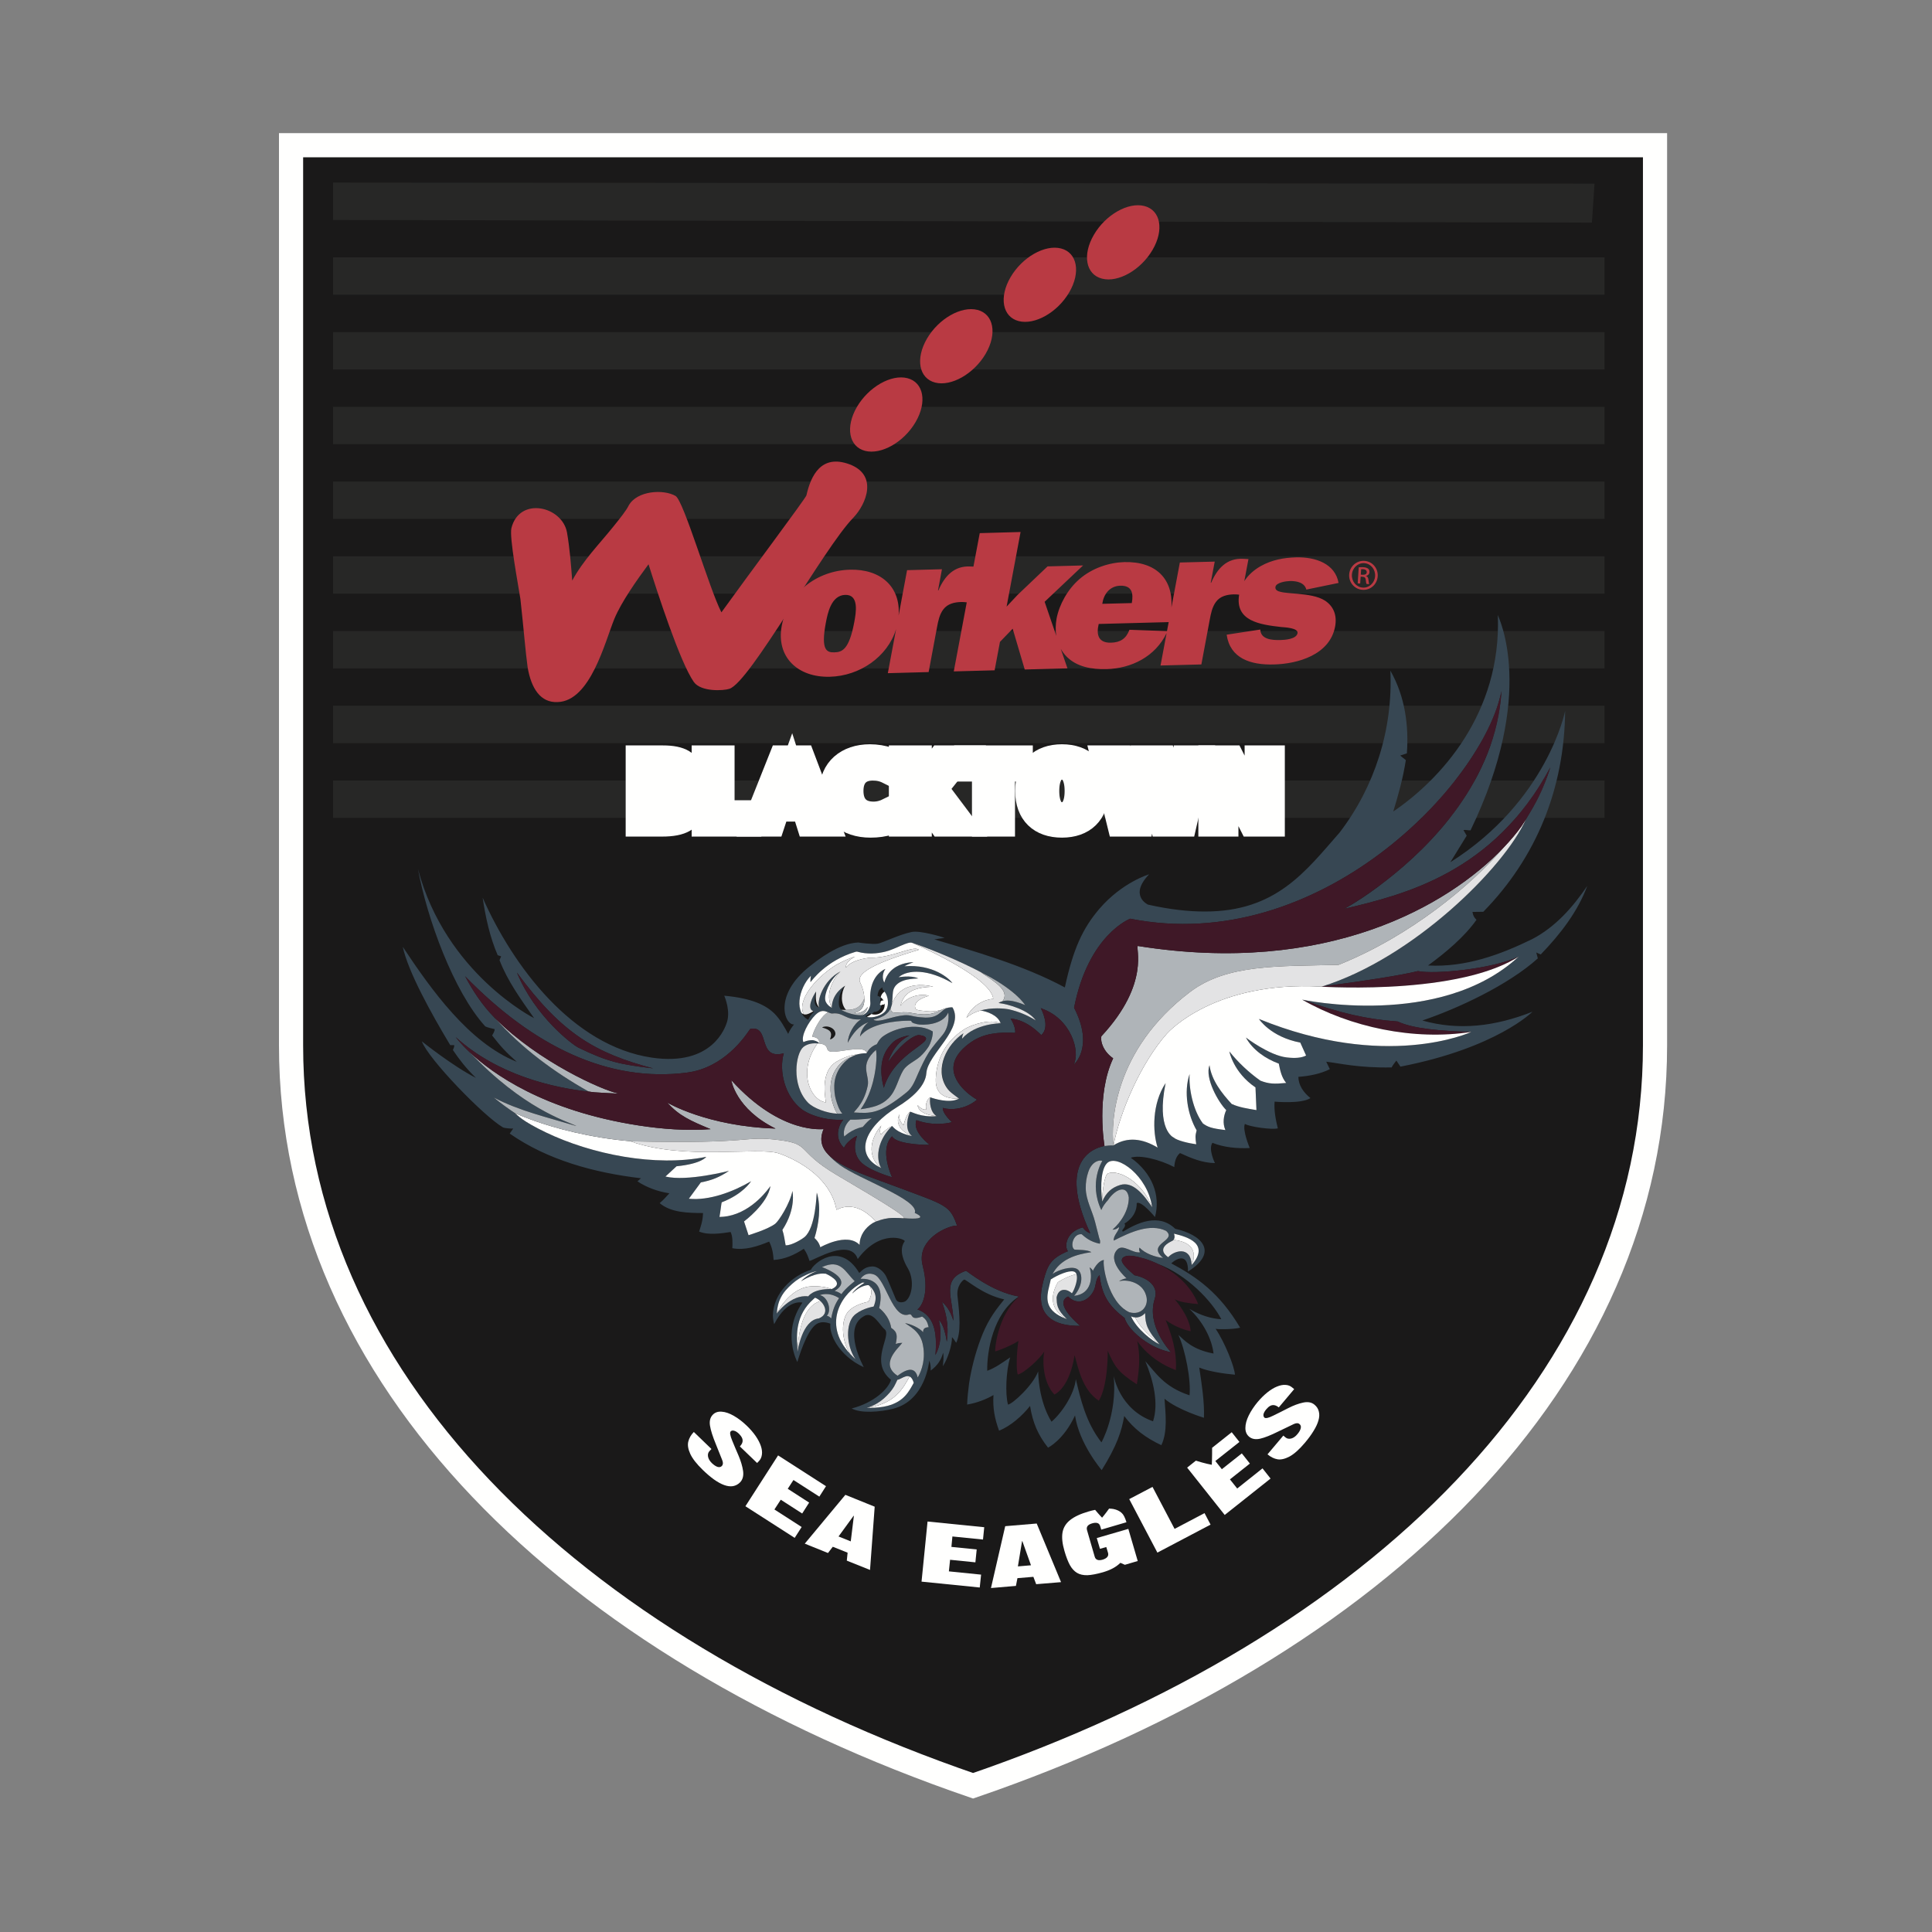 <?xml version="1.0"?>
<svg xmlns="http://www.w3.org/2000/svg" width="80" height="80" viewBox="0 0 80 80"><rect x="0" y="0" width="80" height="80" fill="#808080" stroke="none"/> <g fill="none" fill-rule="evenodd" transform="translate(12 6)"> <path fill="#1A1919" d="M56.531,0.013 L56.531,37.289 C56.531,51.06 44.976,62.22 28.293,67.945 C11.608,62.22 0.052,51.06 0.052,37.289 L0.052,0.013 L56.531,0.013"></path> <path stroke="#FFFFFE" d="M56.531,0.013 L56.531,37.289 C56.531,51.06 44.976,62.22 28.293,67.945 C11.608,62.22 0.052,51.06 0.052,37.289 L0.052,0.013 L56.531,0.013 Z"></path> <path fill="#272726" d="M1.791,3.109 L1.791,1.561 L54.026,1.605 L53.918,3.218 L1.791,3.109 Z M1.791,6.203 L54.439,6.203 L54.439,4.656 L1.791,4.656 L1.791,6.203 Z M1.791,9.298 L54.439,9.298 L54.439,7.751 L1.791,7.751 L1.791,9.298 Z M1.791,12.392 L54.439,12.392 L54.439,10.846 L1.791,10.846 L1.791,12.392 Z M1.791,15.487 L54.439,15.487 L54.439,13.941 L1.791,13.941 L1.791,15.487 Z M1.791,18.583 L54.439,18.583 L54.439,17.036 L1.791,17.036 L1.791,18.583 Z M1.791,21.677 L54.439,21.677 L54.439,20.129 L1.791,20.129 L1.791,21.677 Z M1.791,24.773 L54.439,24.773 L54.439,23.225 L1.791,23.225 L1.791,24.773 Z M1.791,27.867 L54.439,27.867 L54.439,26.32 L1.791,26.32 L1.791,27.867 Z"></path> <path fill="#FFFFFE" d="M18.585,54.282 C18.488,54.062 18.4,53.848 18.316,53.645 C18.233,53.441 18.211,53.317 18.256,53.271 C18.29,53.236 18.337,53.227 18.398,53.244 C18.462,53.258 18.527,53.303 18.6,53.37 C18.657,53.429 18.699,53.484 18.723,53.537 C18.75,53.59 18.756,53.647 18.746,53.706 C18.733,53.765 18.699,53.826 18.636,53.893 L19.35,54.58 L19.422,54.505 C19.494,54.432 19.535,54.339 19.549,54.231 C19.564,54.123 19.549,54.003 19.505,53.873 C19.461,53.744 19.389,53.606 19.291,53.463 C19.193,53.321 19.071,53.181 18.927,53.041 C18.752,52.872 18.574,52.734 18.39,52.629 C18.209,52.524 18.041,52.465 17.885,52.455 C17.731,52.442 17.607,52.485 17.515,52.581 C17.408,52.691 17.369,52.84 17.399,53.032 C17.428,53.221 17.511,53.484 17.647,53.813 C17.782,54.143 17.869,54.361 17.908,54.466 C17.949,54.571 17.941,54.649 17.892,54.702 C17.845,54.751 17.786,54.761 17.713,54.741 C17.64,54.717 17.563,54.666 17.481,54.589 C17.389,54.499 17.335,54.408 17.318,54.314 C17.302,54.22 17.322,54.143 17.382,54.082 L17.46,54 L16.73,53.295 C16.611,53.417 16.535,53.55 16.501,53.692 C16.465,53.834 16.492,54.003 16.581,54.199 C16.671,54.395 16.844,54.618 17.102,54.868 C17.265,55.026 17.42,55.158 17.568,55.264 C17.718,55.369 17.857,55.447 17.987,55.493 C18.118,55.54 18.239,55.556 18.351,55.538 C18.463,55.517 18.563,55.465 18.648,55.378 C18.756,55.264 18.796,55.108 18.77,54.91 C18.74,54.713 18.679,54.505 18.585,54.282"></path> <polyline fill="#FFFFFE" points="21.217 56.671 21.505 56.219 20.619 55.648 20.855 55.284 21.927 55.972 22.203 55.54 20.219 54.265 18.866 56.37 20.906 57.68 21.195 57.23 20.067 56.504 20.33 56.1 21.217 56.671"></polyline> <path fill="#FFFFFE" d="M21.324,57.919 L22.285,58.307 L22.484,58.048 L23.098,58.294 L23.064,58.622 L24.026,59.008 L24.219,56.389 L23.005,55.898 L21.324,57.919 M23.357,56.77 L23.228,57.825 L22.722,57.622 L23.347,56.764 L23.357,56.77"></path> <polyline fill="#FFFFFE" points="26.159 59.492 28.569 59.735 28.625 59.202 27.291 59.067 27.341 58.587 28.389 58.693 28.443 58.159 27.396 58.054 27.437 57.622 28.704 57.749 28.755 57.239 26.408 57.003 26.159 59.492"></polyline> <path fill="#FFFFFE" d="M29.624,57.196 L29.034,59.757 L30.067,59.669 L30.13,59.348 L30.79,59.293 L30.906,59.598 L31.936,59.513 L30.928,57.086 L29.624,57.196 M30.149,58.861 L30.321,57.816 L30.334,57.816 L30.691,58.815 L30.149,58.861"></path> <polyline fill="#FFFFFE" points="36.637 57.308 35.723 55.569 34.759 56.075 35.925 58.29 38.127 57.131 37.877 56.655 36.637 57.308"></polyline> <path fill="#FFFFFE" d="M42.611,52.452 C42.586,52.341 42.527,52.246 42.433,52.168 C42.313,52.065 42.154,52.036 41.961,52.078 C41.764,52.119 41.56,52.197 41.345,52.306 C41.13,52.416 40.926,52.52 40.727,52.616 C40.531,52.715 40.406,52.742 40.358,52.701 C40.324,52.672 40.31,52.625 40.318,52.561 C40.333,52.498 40.371,52.428 40.436,52.353 C40.489,52.289 40.54,52.245 40.593,52.216 C40.644,52.188 40.699,52.176 40.757,52.184 C40.819,52.192 40.883,52.223 40.952,52.278 L41.589,51.521 L41.508,51.454 C41.431,51.387 41.339,51.351 41.229,51.346 C41.119,51.338 41.001,51.363 40.873,51.416 C40.746,51.467 40.615,51.548 40.479,51.656 C40.344,51.764 40.212,51.894 40.082,52.047 C39.926,52.235 39.801,52.422 39.708,52.611 C39.616,52.799 39.569,52.971 39.569,53.128 C39.568,53.282 39.618,53.401 39.722,53.49 C39.838,53.588 39.991,53.615 40.18,53.573 C40.367,53.531 40.621,53.43 40.94,53.271 C41.26,53.114 41.473,53.012 41.575,52.966 C41.677,52.92 41.756,52.92 41.811,52.969 C41.862,53.01 41.878,53.068 41.86,53.143 C41.843,53.217 41.797,53.297 41.724,53.384 C41.644,53.482 41.556,53.543 41.463,53.567 C41.369,53.588 41.292,53.573 41.229,53.52 L41.14,53.445 L40.485,54.221 C40.617,54.332 40.756,54.401 40.898,54.426 C41.044,54.45 41.209,54.41 41.4,54.31 C41.589,54.206 41.799,54.019 42.031,53.745 C42.177,53.571 42.299,53.407 42.393,53.25 C42.49,53.094 42.556,52.951 42.594,52.817 C42.633,52.684 42.639,52.563 42.611,52.452"></path> <path fill="#374753" d="M46.896,36.257 C48.339,35.768 50.431,34.806 51.678,33.685 C51.678,33.685 51.643,33.544 51.614,33.441 C51.69,33.474 51.74,33.501 51.799,33.522 C52.62,32.672 53.334,31.74 53.724,30.686 C53.125,31.568 52.403,32.39 51.434,32.892 C50.107,33.539 48.683,34.06 47.132,33.979 C47.868,33.44 48.643,32.791 49.137,32.088 C49.04,31.985 48.999,31.926 48.972,31.761 L49.42,31.755 C51.625,29.502 52.778,26.642 52.809,23.438 C52.809,23.438 52.072,27.165 48.056,29.703 L48.733,28.603 L48.598,28.37 C48.686,28.355 48.771,28.385 48.891,28.383 C51.645,22.682 50.044,19.57 50.022,19.466 C50.181,23.542 47.642,26.277 45.692,27.603 C45.899,26.929 46.099,26.211 46.213,25.473 C46.14,25.409 46.08,25.377 45.981,25.284 L46.255,25.196 C46.338,24.083 46.191,22.85 45.572,21.771 C45.682,24.22 44.915,26.585 43.474,28.469 C42.05,30.093 40.836,31.749 37.885,31.744 C37.204,31.745 36.427,31.658 35.534,31.458 C35.534,31.458 34.732,31.088 35.583,30.203 C35.583,30.203 34.474,30.526 33.522,31.633 C32.823,32.453 32.435,33.307 32.093,34.888 C30.358,33.949 28.203,33.35 26.692,32.899 C26.692,32.899 26.945,32.854 27.107,32.838 C27.11,32.835 27.105,32.834 27.101,32.831 C27.014,32.795 26.094,32.52 25.755,32.591 C25.215,32.701 24.549,33.043 24.345,33.076 C24.139,33.112 23.532,33.032 23.548,33.026 C22.726,33.052 21.827,33.78 21.534,34.009 C19.99,35.227 20.503,36.464 20.879,36.419 C20.772,36.549 20.693,36.679 20.636,36.811 C20.489,36.545 20.332,36.243 20.074,35.976 C19.72,35.624 19.142,35.335 17.997,35.231 C17.994,35.231 17.991,35.231 17.989,35.231 C18.036,35.338 18.249,35.886 18.097,36.34 C18.036,36.522 17.512,38.166 14.989,37.794 C11.7,37.305 9.241,34.005 7.985,31.171 C8.108,31.99 8.283,32.801 8.608,33.553 L8.751,33.6 L8.684,33.758 C9.02,34.629 9.568,35.381 10.116,36.16 C10.116,36.16 6.457,34.32 5.307,29.986 C5.686,32.041 6.78,35.055 8.093,36.5 C8.093,36.5 8.172,36.548 8.48,36.614 C8.493,36.692 8.407,36.826 8.377,36.875 C8.751,37.352 8.919,37.538 9.398,37.967 C7.421,37.18 5.854,34.979 4.679,33.208 C4.897,34.23 5.847,35.953 6.644,37.277 L6.806,37.277 C6.818,37.362 6.772,37.42 6.753,37.479 C7.039,37.894 7.256,38.189 7.706,38.632 C6.745,38.146 5.468,37.12 5.468,37.12 C5.729,37.843 8.024,40.214 8.825,40.682 C8.875,40.714 9.186,40.741 9.251,40.731 L9.107,40.939 C10.659,42.027 12.6,42.561 14.541,42.789 L14.395,42.917 C14.78,43.173 15.238,43.337 15.717,43.412 C15.591,43.542 15.495,43.668 15.316,43.819 C15.778,44.213 16.488,44.227 17.111,44.229 C17.102,44.58 16.999,44.825 16.95,44.996 C17.338,45.159 17.892,45.068 18.254,45.014 C18.347,45.213 18.333,45.49 18.324,45.685 C18.845,45.785 19.372,45.608 19.849,45.411 C19.968,45.643 20.017,45.889 20.034,46.173 C20.502,46.143 20.9,45.96 21.284,45.709 C21.417,45.897 21.458,46.031 21.52,46.212 C21.723,46.178 23.214,45.24 23.517,46.133 C24.467,44.854 25.515,45.324 25.461,45.399 C25.187,45.772 25.456,46.289 25.586,46.509 C25.6,46.531 25.613,46.554 25.624,46.578 C25.873,47.069 25.749,47.72 25.48,47.889 C25.443,47.911 25.181,47.996 25.094,47.793 C24.968,47.503 24.842,47.17 24.701,46.868 C24.606,46.666 24.353,46.426 24.103,46.442 C23.859,46.458 23.743,46.548 23.58,46.711 C22.767,45.35 21.668,46.339 21.581,46.578 C20.81,46.823 20.026,47.536 20.003,48.466 C20.001,48.561 20.029,48.741 20.056,48.833 C20.605,47.753 21.227,47.939 21.227,47.939 C20.356,49.19 21.016,50.396 21.016,50.396 C21.195,49.799 21.518,48.924 21.889,48.786 C22,48.743 22.154,48.726 22.384,48.81 C22.358,49.053 22.45,49.355 22.638,49.655 C22.874,50.025 23.262,50.384 23.766,50.611 C23.766,50.6 22.877,49.014 23.759,48.51 C24.134,48.249 24.436,48.891 24.626,49.038 C24.958,49.296 23.963,50.376 24.895,51.136 C24.795,51.492 24.217,52.078 23.267,52.321 C23.646,52.534 24.449,52.467 24.982,52.333 C26.326,51.995 26.473,50.388 26.479,50.337 C26.525,50.466 26.542,50.573 26.538,50.752 C26.822,50.546 26.98,50.295 27.052,50.014 C27.087,50.158 27.058,50.443 27.038,50.571 C27.225,50.317 27.428,49.709 27.42,49.367 C27.484,49.438 27.51,49.47 27.594,49.603 C27.795,49.172 27.743,48.486 27.649,47.68 C27.596,47.244 27.876,46.996 27.927,46.986 C28.007,46.97 28.671,47.606 29.584,47.805 C29.562,47.832 29.54,47.858 29.519,47.886 C29.334,48.112 29.157,48.347 29.007,48.598 C28.845,48.867 28.715,49.154 28.606,49.447 C28.489,49.756 28.393,50.071 28.311,50.387 C28.235,50.69 28.169,50.994 28.125,51.303 C28.088,51.586 28.057,51.876 28.047,52.16 C28.458,52.091 28.844,51.938 29.138,51.766 C29.103,52.296 29.184,52.738 29.37,53.242 C29.853,53.046 30.33,52.626 30.652,52.217 C30.765,52.923 30.988,53.427 31.397,53.944 C31.397,53.944 32.038,53.636 32.515,52.611 C32.685,53.785 33.619,54.875 33.619,54.875 C34.259,53.844 34.442,53.263 34.552,52.634 C34.948,53.161 35.42,53.528 36.089,53.842 C36.358,53.278 36.261,52.524 36.22,51.919 C36.769,52.382 37.853,52.707 37.853,52.707 C37.879,52.058 37.755,51.265 37.658,50.628 C38.048,50.791 38.706,50.886 39.136,50.923 C39.118,50.594 38.723,49.597 38.335,49.02 C38.357,49.05 39.05,49.054 39.352,48.977 C38.497,47.536 37.566,46.883 36.499,46.312 C36.763,46.074 37.208,45.897 37.192,46.651 C38.493,45.836 37.745,45.12 36.663,44.881 C35.973,44.215 35.086,44.641 34.507,44.996 C34.365,44.963 34.672,44.813 34.561,44.665 C34.561,44.665 35.083,44.392 35.069,43.817 C35.266,43.709 35.826,44.396 35.826,44.396 C36.065,43.492 35.711,42.574 34.823,41.939 C35.197,41.805 36.032,42.017 36.624,42.326 C36.636,42.124 36.691,41.88 36.862,41.746 C37.31,41.953 37.792,42.155 38.308,42.161 C38.308,42.161 38.02,41.58 38.205,41.321 C38.662,41.51 39.236,41.564 39.749,41.537 C39.749,41.537 39.433,40.788 39.549,40.538 C39.732,40.658 40.666,40.788 40.912,40.723 C40.826,40.371 40.749,39.989 40.778,39.616 C40.778,39.616 41.878,39.721 42.263,39.47 C41.972,39.234 41.771,38.946 41.762,38.591 C42.222,38.555 42.683,38.465 43.066,38.272 L42.916,37.963 C43.432,38.02 44.229,38.225 45.626,38.2 C45.637,38.172 45.673,38.102 45.821,37.916 L45.989,38.167 C49.976,37.393 51.456,35.894 51.456,35.894 C49.918,36.5 48.412,36.686 46.896,36.257 L46.896,36.257 Z M21.258,34.873 C21.342,34.693 21.451,34.527 21.579,34.403 C21.567,34.452 21.555,34.568 21.557,34.634 C21.561,34.647 21.561,34.66 21.563,34.668 C21.563,34.667 21.563,34.667 21.563,34.667 C21.613,34.611 22.2,33.775 23.425,33.413 C23.458,33.402 23.485,33.405 23.499,33.407 C23.916,33.525 24.312,33.488 24.654,33.407 C25.11,33.295 25.606,32.959 25.78,33.045 C25.823,33.058 25.881,33.079 25.948,33.102 C26.455,33.277 27.682,33.751 28.749,34.327 C29.218,34.564 29.699,34.873 30.053,35.185 C30.075,35.204 30.095,35.225 30.116,35.244 C30.2,35.321 30.28,35.402 30.352,35.49 C30.359,35.498 30.368,35.508 30.377,35.52 C30.405,35.554 30.429,35.589 30.451,35.62 L30.45,35.62 L30.45,35.622 C30.439,35.617 30.431,35.613 30.421,35.608 C30.204,35.514 30,35.467 29.916,35.451 C29.79,35.429 29.668,35.421 29.542,35.451 C29.542,35.451 29.514,35.457 29.517,35.457 C29.453,35.473 29.395,35.498 29.348,35.532 C29.778,35.584 30.584,35.825 30.888,36.252 C30.515,36.018 30.136,35.877 29.787,35.797 C29.577,35.754 29.068,35.711 28.6,35.841 C28.853,35.88 29.32,36.026 29.432,36.372 C29.434,36.372 28.383,36.377 27.844,37.004 C27.841,37.007 27.837,37.009 27.836,37.011 C27.842,36.979 27.842,36.891 27.893,36.79 C27.218,37.241 26.696,38.25 27.193,39.015 C27.264,39.124 27.355,39.214 27.453,39.297 C27.54,39.367 27.717,39.493 27.713,39.493 C27.714,39.493 27.595,39.544 27.518,39.561 C27.091,39.653 26.518,39.438 26.518,39.438 C26.518,39.438 26.518,39.441 26.518,39.443 C26.486,39.627 26.518,40.052 26.776,40.215 C26.778,40.215 26.778,40.215 26.778,40.215 L26.779,40.217 C26.776,40.217 26.775,40.215 26.77,40.215 C26.142,40.279 25.73,40.026 25.694,40.036 L25.692,40.037 C25.69,40.037 25.688,40.037 25.686,40.037 C25.623,40.149 25.411,40.754 25.757,41.038 C25.754,41.038 25.762,41.042 25.759,41.042 C25.069,40.894 24.958,40.611 24.939,40.629 C24.937,40.629 24.937,40.631 24.937,40.631 C24.935,40.629 24.932,40.629 24.932,40.631 C24.699,40.865 24.553,41.101 24.468,41.323 C24.467,41.325 24.467,41.327 24.465,41.33 C24.45,41.369 24.439,41.406 24.427,41.443 C24.425,41.451 24.423,41.461 24.42,41.47 C24.411,41.502 24.403,41.536 24.396,41.567 C24.394,41.577 24.392,41.59 24.389,41.6 C24.385,41.632 24.378,41.663 24.376,41.696 C24.376,41.702 24.372,41.71 24.372,41.715 C24.341,42.025 24.418,42.268 24.492,42.372 C24.488,42.369 24.486,42.369 24.483,42.366 C24.479,42.362 24.475,42.358 24.469,42.355 C23.342,41.817 23.79,40.674 25.16,39.834 C25.761,39.467 26.322,38.974 26.359,38.433 C26.416,37.637 27.958,36.594 27.441,35.714 C27.406,35.705 27.335,35.714 27.276,35.723 C27.294,35.721 27.311,35.718 27.33,35.717 C27.244,35.725 27.181,35.752 27.122,35.786 C26.914,35.913 26.822,36.148 26.31,36.137 C26.185,36.134 26.011,36.118 25.834,36.084 C25.83,36.083 25.826,36.081 25.822,36.08 C25.784,36.073 25.747,36.066 25.708,36.055 C25.677,36.049 25.643,36.044 25.61,36.04 C25.501,36.03 25.378,36.044 25.251,36.066 C25.057,36.104 24.858,36.163 24.678,36.207 C24.596,36.228 24.522,36.246 24.453,36.255 C24.335,36.273 24.229,36.269 24.174,36.225 C24.171,36.222 24.168,36.222 24.166,36.222 C24.321,36.182 24.472,36.132 24.596,36.061 C24.606,36.054 24.614,36.049 24.624,36.043 C24.63,36.037 24.638,36.033 24.645,36.028 C24.69,35.996 24.728,35.963 24.76,35.927 C24.772,35.916 24.784,35.906 24.793,35.894 C24.831,35.844 24.862,35.787 24.892,35.725 C24.897,35.705 24.905,35.687 24.909,35.667 C24.911,35.664 24.911,35.661 24.913,35.66 C24.915,35.644 24.921,35.631 24.925,35.616 C24.961,35.442 24.951,35.254 24.975,35.076 C25.018,34.759 25.289,34.627 25.549,34.566 C25.753,34.522 25.948,34.522 26.022,34.515 C26.022,34.515 26.022,34.515 26.021,34.515 C26.023,34.513 26.029,34.513 26.03,34.513 C26.026,34.512 26.022,34.512 26.017,34.512 C25.708,34.369 25.204,34.471 25.208,34.465 C25.596,34.139 26.428,34.12 27.437,34.71 C27.311,34.519 26.635,33.917 25.45,34.011 C25.453,34.009 25.453,34.009 25.453,34.009 C25.454,34.009 25.454,34.009 25.454,34.009 C25.58,33.938 25.708,33.883 25.822,33.85 C25.804,33.844 25.66,33.844 25.476,33.888 C25.171,33.962 24.752,34.164 24.618,34.689 C24.512,34.505 24.553,34.273 24.663,34.12 C24.658,34.123 24.656,34.124 24.654,34.124 C24.654,34.124 24.656,34.124 24.656,34.123 C24.337,34.269 23.965,34.67 24.04,35.53 C24.052,35.664 23.943,35.96 23.726,36.026 C23.7,36.035 23.671,36.037 23.64,36.037 C23.636,36.037 23.631,36.039 23.629,36.039 C23.378,36.036 23.115,35.95 22.954,35.878 C22.911,35.86 22.877,35.844 22.856,35.83 C22.852,35.827 22.848,35.825 22.844,35.823 L22.831,35.811 C22.784,35.766 22.758,35.71 22.745,35.645 C22.711,35.494 22.741,35.026 22.999,34.814 C22.425,35.171 22.443,35.673 22.443,35.727 C22.443,35.728 22.444,35.728 22.444,35.728 C22.446,35.733 22.446,35.735 22.447,35.735 C22.422,35.721 22.396,35.705 22.373,35.687 C22.367,35.687 22.366,35.683 22.36,35.679 C22.346,35.67 22.332,35.657 22.319,35.645 C22.313,35.64 22.309,35.636 22.303,35.631 C22.216,35.551 22.163,35.453 22.165,35.33 C22.163,35.181 22.289,34.639 22.765,34.253 C22.771,34.247 22.777,34.243 22.784,34.237 C22.79,34.233 22.795,34.229 22.802,34.224 C22.805,34.222 22.805,34.222 22.805,34.222 C22.074,34.603 21.813,35.459 21.923,35.73 C21.914,35.727 21.903,35.721 21.893,35.717 C21.886,35.713 21.875,35.71 21.868,35.705 C21.621,35.589 21.781,35.109 21.791,35.059 C21.791,35.059 21.791,35.059 21.791,35.062 C21.791,35.059 21.791,35.056 21.794,35.052 C21.644,35.27 21.392,35.775 21.683,35.872 L21.685,35.872 C21.695,35.882 21.699,35.886 21.712,35.894 C21.712,35.894 21.588,35.972 21.467,36.221 C21.467,36.221 21.467,36.221 21.463,36.221 C21.467,36.226 21.461,36.222 21.458,36.222 L21.457,36.221 C21.27,36.132 21.182,35.935 21.185,35.937 C21.038,35.64 21.095,35.227 21.258,34.873 Z M23.723,40.666 C23.249,40.758 22.96,41.068 22.958,41.061 C22.883,40.733 23.085,40.469 23.212,40.362 C23.624,40.373 24.099,40.302 24.099,40.302 C23.967,40.397 23.873,40.491 23.723,40.666 Z M24.087,35.988 C24.132,35.954 24.139,35.95 24.171,35.92 C24.17,35.92 24.199,35.896 24.199,35.896 C24.223,35.9 24.256,35.898 24.272,35.894 C24.392,35.864 24.494,35.762 24.483,35.626 C24.468,35.627 24.455,35.622 24.446,35.61 C24.429,35.589 24.432,35.561 24.453,35.547 C24.455,35.544 24.459,35.543 24.459,35.543 C24.453,35.528 24.443,35.512 24.435,35.498 C24.449,35.432 24.453,35.363 24.467,35.298 C24.467,35.298 24.467,35.298 24.467,35.295 C24.447,35.284 24.427,35.27 24.406,35.261 C24.385,35.251 24.345,35.233 24.337,35.237 C24.345,35.137 24.367,35.028 24.441,34.956 C24.463,34.934 24.492,34.914 24.518,34.898 C24.524,34.895 24.548,34.888 24.551,34.879 C24.512,34.951 24.565,34.989 24.573,34.996 C24.588,35.018 24.602,35.032 24.616,35.048 C24.622,35.051 24.622,35.055 24.628,35.059 C24.626,35.059 24.626,35.059 24.626,35.059 C24.775,35.247 24.842,35.642 24.654,35.877 C24.524,36.039 24.15,36.177 23.894,36.106 C23.885,36.106 23.837,36.087 23.827,36.084 C23.849,36.073 23.871,36.059 23.89,36.044 C23.92,36.028 23.946,36.01 23.971,35.993 C23.987,35.979 24.002,35.965 24.014,35.957 L24.016,35.957 C24.016,35.957 24.016,35.957 24.016,35.96 C24.036,35.967 24.071,35.982 24.087,35.988 Z M21.262,37.357 C21.368,37.269 21.557,37.182 21.839,37.204 C21.882,37.193 21.91,37.19 21.914,37.188 C21.907,37.181 21.872,37.121 21.667,37.072 C21.449,37.061 21.266,37.153 21.266,37.151 C21.152,36.901 21.48,36.305 21.764,36.025 C21.784,36.007 21.801,35.99 21.82,35.976 C21.825,35.971 21.831,35.964 21.838,35.96 C21.884,35.921 21.927,35.9 21.969,35.884 C21.996,35.874 22.02,35.87 22.044,35.868 C22.048,35.868 22.049,35.866 22.053,35.864 C22.077,35.864 22.099,35.864 22.12,35.866 C22.124,35.866 22.126,35.868 22.132,35.868 C22.15,35.87 22.173,35.872 22.19,35.88 C22.196,35.88 22.2,35.881 22.204,35.884 C22.216,35.89 22.23,35.89 22.246,35.898 C22.261,35.903 22.279,35.91 22.293,35.917 C22.358,35.943 22.415,35.972 22.46,35.967 C22.939,35.907 22.991,36.255 23.654,36.21 C23.353,36.385 23.113,36.848 23.103,37.178 C23.305,36.799 23.574,36.458 23.963,36.33 C23.81,36.428 23.64,36.669 23.61,36.923 C24.019,36.345 25.239,36.276 25.46,36.269 C25.983,36.247 25.517,36.305 25.981,36.41 C26.19,36.458 27.033,36.462 27.265,35.927 C27.265,35.927 27.36,36.452 27.028,36.858 C26.921,36.986 26.605,37.352 26.454,37.59 C26.282,37.861 26.156,38.146 26.023,38.439 C25.896,38.722 25.79,39.031 25.544,39.228 C24.403,40.151 24.042,40.102 23.374,40.066 C23.284,40.06 23.754,39.797 23.929,38.964 C24.028,38.502 23.55,38.11 24.273,37.473 C24.306,37.641 24.294,37.866 24.278,38.04 C24.26,38.227 24.178,39.177 23.638,39.932 C24.172,39.852 24.5,39.767 24.794,39.474 C25.118,39.151 25.174,38.695 25.405,38.313 C25.556,38.07 25.892,37.94 26.102,37.75 C26.239,37.625 26.361,37.481 26.461,37.322 C26.518,37.229 26.632,36.939 26.625,36.712 C26.059,36.366 25.194,36.521 24.658,36.85 C24.508,36.939 24.415,37.031 24.305,37.241 C23.969,37.361 23.896,37.613 23.884,37.613 C23.736,37.611 23.605,37.631 23.483,37.664 C23.485,37.664 23.49,37.664 23.49,37.664 C23.402,37.69 23.32,37.727 23.241,37.77 C23.115,37.847 23.003,37.94 22.905,38.052 C22.692,38.292 22.555,38.605 22.547,38.942 C22.543,39.135 22.559,39.358 22.616,39.544 C22.672,39.732 22.745,39.962 22.878,40.112 C22.812,40.12 22.672,40.116 22.671,40.115 C22.252,40.097 21.678,39.893 21.449,39.649 C20.752,38.914 20.951,37.617 21.262,37.357 Z M26.031,36.858 C26.115,36.862 26.243,36.899 26.243,36.899 C26.778,37.146 25.051,37.551 24.596,39.045 C24.266,37.8 24.828,37.324 24.953,37.181 C24.992,37.138 25.203,36.939 25.66,36.875 C24.982,37.214 24.772,37.981 24.772,37.981 C25.207,37.348 25.733,36.906 26.031,36.858 Z M9.405,34.273 C11.27,36.808 12.652,37.607 15.046,38.24 C13.718,38.081 13.172,37.977 11.948,37.379 C11.721,37.268 10.168,36.114 9.405,34.273 Z M23.391,47.047 C23.395,47.061 23.04,47.303 22.84,47.589 C22.741,47.5 22.574,47.456 22.559,47.455 C23.408,46.948 22.035,46.469 22.035,46.469 C22.818,46.103 23.005,46.687 23.391,47.047 Z M20.164,48.389 C20.178,48.365 20.19,48.342 20.202,48.316 C20.188,48.342 20.176,48.368 20.164,48.394 C20.167,48.389 20.164,48.379 20.167,48.376 C20.171,48.316 20.178,48.255 20.186,48.195 C20.204,48.084 20.23,47.976 20.27,47.869 C20.332,47.709 20.421,47.559 20.534,47.429 C20.686,47.254 20.902,47.057 21.099,46.938 C21.217,46.872 21.527,46.694 21.825,46.634 C21.392,46.794 21.172,47.053 21.165,47.053 C21.791,46.687 22.063,46.733 22.193,46.741 C22.486,46.873 22.93,47.166 22.433,47.38 C22.432,47.38 22.429,47.38 22.429,47.378 C22.429,47.378 22.429,47.38 22.432,47.378 C22.429,47.378 22.425,47.378 22.422,47.378 C21.653,47.364 21.473,47.68 21.467,47.679 C20.747,47.586 20.164,48.389 20.164,48.389 Z M21.903,48.594 C21.204,48.663 21.023,49.978 21.023,49.978 C21.019,49.931 21.016,49.846 21.016,49.735 C20.985,49.3 20.935,48.448 21.678,47.799 C21.689,47.785 21.701,47.777 21.712,47.768 C21.726,47.757 21.737,47.749 21.75,47.735 C22.089,47.858 22.422,48.385 21.903,48.594 Z M22.236,48.484 C22.454,48.259 22.276,47.695 21.954,47.632 C21.933,47.629 22.303,47.467 22.745,47.753 C22.578,47.996 22.486,48.228 22.419,48.594 C22.316,48.484 22.236,48.484 22.236,48.484 Z M24.203,48.031 C24.195,48.055 24.186,48.078 24.174,48.102 C24.172,48.102 24.172,48.102 24.172,48.102 C24.172,48.102 23.739,48.171 23.438,48.408 C23.418,48.423 23.399,48.44 23.381,48.458 C23.011,48.803 23.037,49.728 23.43,50.285 C23.426,50.281 23.424,50.278 23.421,50.275 C23.424,50.278 23.425,50.284 23.428,50.285 C23.351,50.217 23.28,50.148 23.215,50.079 C23.212,50.075 23.21,50.071 23.207,50.069 C21.986,48.767 22.932,47.474 23.709,47.11 C23.723,47.105 23.737,47.107 23.751,47.11 C23.78,47.11 23.808,47.111 23.792,47.12 C23.347,47.4 23.277,47.577 23.298,47.555 C23.508,47.348 23.694,47.267 23.819,47.234 C23.916,47.206 23.967,47.215 23.967,47.215 C23.987,47.23 24.005,47.246 24.023,47.266 L24.023,47.264 C24.041,47.28 24.085,47.321 24.097,47.336 C24.118,47.364 24.139,47.392 24.157,47.423 C24.248,47.55 24.287,47.706 24.237,47.915 C24.229,47.951 24.217,47.99 24.203,48.031 Z M24.756,52.212 C24.533,52.27 24.256,52.302 23.912,52.296 L23.911,52.296 C23.906,52.296 23.898,52.296 23.89,52.296 C23.976,52.276 24.067,52.241 24.161,52.194 C24.392,52.086 24.575,51.942 24.721,51.792 C24.721,51.792 24.722,51.792 24.722,51.79 C24.728,51.786 24.732,51.781 24.738,51.775 C24.885,51.627 25.012,51.458 25.091,51.279 L25.1,51.259 C25.164,51.136 25.155,51.136 25.155,51.136 C25.252,51.124 25.384,51.024 25.508,50.992 C25.513,50.991 25.517,50.991 25.521,50.989 C25.526,50.989 25.533,50.986 25.539,50.986 C25.548,50.984 25.556,50.982 25.565,50.982 C25.566,50.982 25.569,50.982 25.57,50.982 C25.677,50.977 25.771,51.039 25.836,51.26 C25.643,51.605 25.443,52.031 24.756,52.212 Z M26.225,49.164 C26.087,48.997 25.714,48.82 25.476,48.789 C25.61,48.891 26.077,49.097 26.2,49.619 C26.345,50.228 26.18,50.736 26.001,51.039 C25.928,50.723 25.716,50.547 25.167,50.968 C24.415,50.478 25.194,49.832 25.362,49.603 C25.277,49.623 25.268,49.589 25.091,49.652 C25.149,49.341 25.182,49.164 24.902,48.984 C24.825,48.468 24.403,48.159 24.403,48.166 C24.734,46.825 23.636,46.956 23.635,46.956 C23.631,46.957 23.82,46.63 24.207,46.78 C24.689,46.98 24.958,48.681 25.655,48.423 C25.819,48.405 25.677,48.696 26.182,48.517 C26.339,48.615 26.406,48.743 26.453,48.956 C26.245,48.967 26.223,49.062 26.225,49.164 Z M36.601,45.33 C36.604,45.326 36.605,45.324 36.606,45.32 C36.614,45.308 36.62,45.295 36.624,45.283 C36.624,45.283 36.624,45.282 36.626,45.281 C36.651,45.206 36.623,45.118 36.608,45.083 L36.61,45.083 C37.191,45.22 38.101,45.506 37.347,46.38 C37.347,46.379 37.348,46.377 37.35,46.371 C37.348,46.376 37.347,46.377 37.344,46.379 C37.31,45.572 36.61,45.789 36.374,46.057 C36.374,46.057 35.821,45.735 36.508,45.397 C36.554,45.38 36.583,45.356 36.601,45.33 Z M34.068,44.917 C34.212,44.917 34.255,44.864 34.337,44.813 C34.351,44.958 34.088,45.165 34.119,45.37 C34.794,45.024 35.619,44.646 36.285,44.967 C36.769,45.389 35.444,45.486 36.162,46.089 C35.852,46.057 35.412,45.909 35.188,45.663 C35.149,45.735 35.176,45.808 35.21,45.854 C34.908,45.909 34.509,45.507 34.277,45.731 C33.799,46.198 34.649,46.933 34.649,46.933 C34.598,46.93 34.371,47.01 34.346,47.051 C34.648,46.967 35.297,47.085 35.455,47.633 C35.593,48.05 35.282,48.484 34.763,48.338 C33.869,47.927 33.646,46.351 33.71,46.176 C33.522,46.184 33.333,46.449 33.252,46.629 C33.234,46.548 33.118,46.479 33.118,46.479 C33.238,46.851 33.221,47.582 32.477,47.659 C32.882,47.184 32.83,46.666 32.587,46.54 C32.348,46.418 31.81,46.587 31.583,46.754 C31.908,46.145 32.532,45.944 33.193,45.848 C33.016,45.743 32.662,45.759 32.497,45.745 C32.3,45.64 32.427,45.071 32.789,45.106 C32.949,45.243 33.136,45.415 33.539,45.5 C33.553,45.47 33.557,45.423 33.55,45.366 C33.535,45.32 33.519,45.278 33.516,45.267 C33.459,45.045 33.401,44.826 33.347,44.606 C33.232,44.142 32.964,43.692 32.959,43.21 C32.955,42.967 32.986,42.75 33.067,42.519 C33.219,42.069 33.553,42.019 33.645,42.072 C33.645,42.072 33.067,42.967 33.602,44.105 C33.661,43.959 33.765,43.812 33.881,43.69 C34.161,43.261 34.66,43.017 34.741,43.587 C34.743,44.094 34.448,44.58 34.068,44.917 Z M36.014,49.666 C35.725,49.539 35.061,49.03 34.834,48.507 C34.879,48.528 34.92,48.54 34.959,48.547 C34.969,48.547 34.983,48.549 35.003,48.551 C35.003,48.551 35.003,48.551 35.004,48.551 C35.266,48.574 35.418,48.361 35.418,48.376 C35.423,48.857 35.512,49.085 36.014,49.666 Z M32.176,48.618 C32.149,48.608 32.124,48.598 32.099,48.59 C31.338,48.295 31.32,47.856 31.401,47.449 C31.431,47.305 31.507,46.981 31.509,46.978 C31.823,46.778 32.237,46.608 32.442,46.646 C32.514,46.658 32.555,46.703 32.577,46.764 C32.576,46.764 32.575,46.764 32.572,46.764 C32.674,47.012 32.408,47.575 32.379,47.549 C32.223,47.392 31.836,47.29 31.75,47.726 C31.765,48.013 31.746,48.212 32.176,48.618 Z M35.705,43.977 C35.705,43.973 35.702,43.969 35.699,43.969 C35.705,43.977 35.706,43.985 35.711,43.993 C35.349,43.456 34.914,42.912 34.391,43.065 C34.036,43.172 33.803,43.377 33.642,43.753 C33.547,43.025 33.614,42.358 33.859,42.147 C34.273,41.79 35.525,42.696 35.705,43.977 Z M48.921,36.73 C48.838,36.769 45.376,38.33 40.13,36.193 C40.13,36.193 40.612,36.939 41.842,37.171 L42.083,37.707 C41.892,37.809 41.618,37.826 41.28,37.786 C40.552,37.703 39.59,36.962 39.59,36.962 C39.875,37.483 40.419,37.847 40.952,38.042 C41.009,38.323 41.063,38.605 41.258,38.843 C40.756,38.891 40.538,38.884 40.19,38.748 C39.714,38.412 39.263,37.986 38.905,37.538 C38.905,37.538 39.067,38.406 39.987,39.027 L40.027,39.967 C39.666,39.906 39.315,39.856 39.003,39.714 C38.577,39.255 38.164,38.718 38.082,38.106 C37.884,38.646 38.448,39.641 38.776,39.967 C38.666,40.202 38.618,40.518 38.741,40.793 C38.151,40.725 38.011,40.662 37.811,40.522 C37.395,39.97 37.22,39.055 37.259,38.474 C37.007,39.214 37.177,40.162 37.55,40.805 C37.486,41.04 37.497,41.108 37.533,41.382 C37.222,41.341 36.736,41.229 36.589,41.097 C36.589,41.097 35.869,40.779 36.266,38.848 C35.705,39.693 35.72,40.852 35.935,41.52 C35.312,41.144 34.694,41.061 34.109,41.424 C34.109,41.429 34.109,41.433 34.109,41.438 C34.108,41.433 34.108,41.429 34.108,41.427 C34.106,41.428 34.104,41.428 34.102,41.428 C34.102,41.429 34.102,41.431 34.102,41.433 C34.1,41.433 34.098,41.433 34.096,41.433 L34.096,41.433 L34.096,41.433 C33.996,41.424 33.841,41.438 33.669,41.467 C33.317,41.543 31.749,42.049 33.145,45.065 C33.065,45.054 32.9,44.938 32.837,44.823 C32.125,45.008 32.069,45.63 32.221,45.808 C31.509,46.109 31.376,46.379 31.2,47.057 C31.134,47.36 30.631,48.922 32.731,48.901 C32.731,48.901 31.588,47.977 32.228,47.685 C32.65,48.106 33.116,47.818 33.299,47.42 C33.396,47.213 33.356,46.965 33.531,46.8 C33.622,47.614 33.895,48.069 34.568,48.575 C34.638,48.851 34.973,49.239 35.431,49.546 L35.542,49.617 C35.827,49.792 36.155,49.931 36.492,49.994 C36.492,49.994 35.441,48.904 35.819,47.772 C35.999,47.193 35.413,46.884 34.973,46.804 C34.442,46.344 34.398,46.209 34.488,46.086 C34.692,45.905 35.094,46.042 35.416,46.126 C35.605,46.186 35.782,46.256 35.945,46.335 C37.144,46.78 38.182,47.874 38.573,48.627 C38.158,48.604 37.709,48.468 37.249,48.198 C37.815,48.728 38.182,49.445 38.25,50.047 C37.375,49.884 37.056,49.51 36.797,49.278 C37.076,49.886 37.324,51.139 37.256,51.777 C36.181,51.423 35.835,50.811 35.426,50.365 C35.762,51.171 35.985,52.118 35.745,52.853 C34.355,52.367 34.117,50.977 34.117,50.977 C34.264,52.569 33.609,53.726 33.609,53.726 C32.953,52.89 32.735,51.891 32.548,51.112 C32.485,51.723 31.979,52.493 31.543,52.87 C31.543,52.87 31.025,52.131 30.988,50.787 C30.772,51.367 29.923,52.14 29.74,52.162 C29.617,51.733 29.658,50.749 29.829,50.207 C29.519,50.415 29.215,50.641 28.879,50.762 C28.863,49.963 29.121,48.379 30.187,47.689 C30.189,47.687 30.192,47.685 30.192,47.685 C29.064,47.499 28.026,46.613 28,46.621 C26.964,46.977 27.451,47.72 27.48,48.687 C27.33,48.218 27.152,48.037 27.004,47.905 C27.14,48.3 27.307,48.79 27.205,49.556 C27.091,48.798 26.878,48.658 26.878,48.658 C26.993,49.194 26.971,49.664 26.733,50.111 C26.82,49.127 26.664,48.458 25.981,48.216 C26.03,48.23 26.548,47.74 26.206,46.408 C25.957,45.442 26.945,44.908 27.407,44.782 C27.54,44.744 27.63,44.742 27.636,44.771 C27.329,43.888 27.201,43.92 25.001,43.097 C24.095,42.757 22.954,42.398 22.384,41.89 C22.36,41.869 22.336,41.847 22.313,41.826 C22.429,41.959 22.58,42.098 22.788,42.249 C23.591,42.832 26.087,43.687 25.879,44.225 C25.879,44.225 26.624,44.535 25.419,44.443 C25.411,44.445 25.401,44.445 25.382,44.445 C25.247,44.431 25.1,44.434 25,44.431 C24.958,44.429 24.809,44.441 24.805,44.441 C24.536,44.475 24.348,44.555 24.284,44.575 C24.232,44.596 24.181,44.622 24.132,44.648 C23.823,44.843 23.601,45.153 23.593,45.539 C23.593,45.541 23.593,45.543 23.593,45.545 C23.593,45.546 23.593,45.546 23.593,45.546 C23.076,45.01 21.966,45.647 21.966,45.647 C21.959,45.62 21.953,45.6 21.947,45.58 L21.945,45.582 C21.945,45.574 21.943,45.572 21.943,45.566 C21.94,45.561 21.939,45.56 21.937,45.555 C21.91,45.485 21.863,45.403 21.789,45.326 C21.77,45.311 21.751,45.291 21.727,45.264 C21.904,44.685 22.006,43.996 21.823,43.383 C21.805,43.436 21.787,44.829 21.31,45.228 C21.244,45.287 20.782,45.583 20.531,45.564 C20.487,45.336 20.472,45.161 20.397,44.929 C20.981,44.038 20.812,43.318 20.812,43.318 C20.709,43.847 20.243,44.563 20.103,44.671 C19.807,44.903 18.996,45.147 18.996,45.147 L18.809,44.577 C18.82,44.568 19.794,43.844 19.9,43.115 C19.848,43.181 19.195,44.159 18.134,44.358 C18.024,44.378 17.911,44.388 17.792,44.391 C17.828,44.197 17.874,43.79 17.884,43.786 C18.764,43.444 19.071,42.952 19.102,42.912 C18.355,43.351 17.363,43.723 16.524,43.637 L17.021,42.96 C17.458,42.879 17.788,42.751 18.186,42.482 C18.186,42.482 16.449,42.934 15.555,42.718 L16.014,42.293 C17.071,42.187 17.243,41.902 17.243,41.902 C15.132,42.333 12.483,41.793 10.602,40.89 C9.625,40.422 9.436,40.185 9.333,40.101 C9.336,40.102 9.339,40.102 9.339,40.102 C9.032,39.899 8.732,39.681 8.45,39.448 C9.499,40 10.701,40.275 11.847,40.621 L11.855,40.617 C11.422,40.413 9.665,39.903 7.447,37.568 C7.05,37.196 6.874,36.948 6.874,36.948 C8.619,38.53 10.942,39.055 12.462,39.211 C12.429,39.207 12.397,39.2 12.364,39.192 C10.976,38.413 9.601,37.408 8.506,36.17 C8.501,36.163 8.493,36.157 8.487,36.15 C7.972,35.628 7.582,35.036 7.26,34.425 C10.111,37.352 13.209,38.825 16.437,38.416 C16.499,38.406 16.557,38.396 16.618,38.386 C16.633,38.382 16.651,38.38 16.669,38.376 C16.696,38.372 16.723,38.363 16.752,38.359 C18.187,38.02 18.955,36.751 19.057,36.616 C19.065,36.606 19.067,36.602 19.069,36.604 C19.918,36.439 19.332,37.908 20.455,37.615 C20.243,38.345 20.497,39.405 21.208,39.94 C21.441,40.116 22.041,40.381 22.792,40.369 C22.836,40.367 22.881,40.367 22.922,40.365 C22.787,40.491 22.482,41.068 22.946,41.53 C23.035,41.341 23.212,41.197 23.338,41.113 C23.424,41.057 23.49,41.034 23.49,41.034 C23.481,41.065 23.165,41.803 23.796,42.246 C24.016,42.402 24.402,42.586 24.939,42.749 C24.939,42.749 24.389,41.6 24.939,41.051 C25.078,41.348 26.092,41.414 26.485,41.406 C26.519,41.405 25.753,40.876 25.948,40.383 C26.701,40.668 27.428,40.475 27.413,40.461 C27.152,40.218 27.022,39.996 27.041,39.869 C27.037,39.899 27.793,40.086 28.458,39.535 C28.456,39.535 28.323,39.462 28.155,39.332 C28.146,39.323 28.135,39.313 28.123,39.307 C27.636,38.91 26.918,38.054 28.207,37.155 C28.747,36.777 29.363,36.734 30.036,36.769 C30.065,36.522 29.866,36.203 29.847,36.177 C30.569,36.232 31.106,36.866 31.117,36.86 C31.505,36.521 31.123,35.8 31.094,35.74 C31.106,35.747 31.117,35.752 31.129,35.76 C32.336,36.177 32.746,37.513 32.461,38.085 C32.461,38.085 33.321,37.371 32.475,35.728 C33.071,32.691 34.8,32.041 34.8,32.041 C42.621,33.594 49.407,26.467 50.173,22.614 C49.951,26.313 47.25,29.023 45.395,30.462 C44.404,31.249 43.661,31.633 43.661,31.633 C46.114,31.049 49.843,30.16 52.196,25.776 C51.887,26.733 51.588,27.273 51.185,27.925 C50.302,29.924 46.489,33.686 42.744,34.848 C44.557,34.611 45.942,34.396 46.716,34.21 C47.39,34.352 49.786,34.127 50.882,33.612 C50.885,33.612 50.885,33.61 50.885,33.61 C47.634,36.626 41.915,35.392 41.915,35.392 C41.92,35.394 41.925,35.395 41.929,35.398 C43.488,35.946 44.554,36.203 45.873,36.297 C46.51,36.598 47.671,36.696 48.946,36.728 C48.938,36.728 48.929,36.729 48.921,36.73 L48.921,36.73 Z"></path> <path fill="#FFFFFE" d="M24.262,44.577 L24.26,44.577 C23.355,43.566 22.642,44.122 22.638,44.093 C22.563,43.696 22.392,43.358 22.173,43.069 C21.838,42.63 21.392,42.312 21,42.096 C20.684,41.92 20.404,41.812 20.247,41.76 C19.405,41.475 16.313,42.061 14.104,41.257 C14.121,41.257 14.139,41.26 14.157,41.26 C12.383,41.111 10.964,40.704 10.136,40.413 C9.875,40.319 9.61,40.218 9.339,40.102 C9.339,40.102 9.336,40.102 9.333,40.101 C9.436,40.185 9.625,40.422 10.602,40.89 C12.483,41.793 15.132,42.333 17.243,41.902 C17.243,41.902 17.071,42.187 16.014,42.293 L15.555,42.718 C16.449,42.934 18.186,42.482 18.186,42.482 C17.788,42.751 17.458,42.879 17.021,42.96 L16.524,43.637 C17.363,43.723 18.355,43.351 19.102,42.912 C19.071,42.952 18.764,43.444 17.884,43.786 C17.874,43.79 17.828,44.197 17.792,44.391 C17.911,44.388 18.024,44.378 18.134,44.358 C19.195,44.159 19.848,43.181 19.9,43.115 C19.794,43.844 18.82,44.568 18.809,44.577 L18.996,45.147 C18.996,45.147 19.807,44.903 20.103,44.671 C20.243,44.563 20.709,43.847 20.812,43.318 C20.812,43.318 20.981,44.038 20.397,44.929 C20.472,45.161 20.487,45.336 20.531,45.564 C20.782,45.583 21.244,45.287 21.31,45.228 C21.787,44.829 21.805,43.436 21.823,43.383 C22.006,43.996 21.904,44.685 21.727,45.264 C21.75,45.287 21.77,45.304 21.789,45.326 C21.863,45.403 21.91,45.485 21.937,45.555 C21.953,45.588 21.961,45.62 21.966,45.647 C21.966,45.647 23.076,45.01 23.593,45.547 C23.593,45.547 23.593,45.546 23.593,45.545 C23.593,45.543 23.593,45.541 23.593,45.539 C23.601,45.153 23.823,44.843 24.132,44.648 C24.181,44.622 24.232,44.596 24.284,44.575 C24.273,44.577 24.265,44.579 24.262,44.577"></path> <path fill="#3F1827" d="M42.71 34.853L42.709 34.853C42.709 34.853 42.709 34.853 42.706 34.853 42.714 34.855 42.723 34.855 42.73 34.857 42.779 34.857 42.869 34.865 42.992 34.869 43.265 34.878 43.629 34.879 43.762 34.889 45.033 34.906 47.165 34.853 49.009 34.375 49.013 34.375 49.015 34.373 49.02 34.373 49.609 34.216 50.187 34.009 50.679 33.734 50.748 33.694 50.815 33.655 50.882 33.612 49.786 34.127 47.39 34.352 46.716 34.21 45.942 34.396 44.557 34.611 42.744 34.848 42.74 34.849 42.732 34.853 42.728 34.855 42.723 34.853 42.716 34.853 42.71 34.853M41.929 35.398C43.898 36.529 46.544 37.102 48.925 36.728L48.921 36.73C48.929 36.729 48.938 36.728 48.946 36.728 47.671 36.696 46.51 36.598 45.873 36.297 44.554 36.203 43.488 35.946 41.929 35.398"></path> <path fill="#AFB4B8" d="M13.615,39.285 C13.612,39.285 13.608,39.281 13.604,39.281 C12.933,39.14 10.305,37.973 8.506,36.17 C9.601,37.408 10.976,38.413 12.364,39.192 C12.397,39.2 12.429,39.207 12.462,39.211 C12.516,39.218 12.569,39.224 12.621,39.23 C12.752,39.24 13.425,39.279 13.615,39.285"></path> <path fill="#FFFFFE" d="M41.929,35.398 C41.925,35.395 41.92,35.394 41.915,35.392 C41.915,35.392 47.634,36.626 50.886,33.61 C50.82,33.655 50.75,33.694 50.679,33.734 C50.187,34.009 49.609,34.216 49.02,34.373 C49.015,34.373 49.015,34.375 49.009,34.375 C47.201,34.849 45.033,34.906 43.762,34.889 C43.441,34.885 43.18,34.878 42.995,34.869 C42.869,34.865 42.779,34.859 42.731,34.857 C42.702,34.855 42.686,34.853 42.686,34.853 L42.687,34.853 C38.327,34.619 36.417,36.692 36.317,36.804 C35.26,37.997 34.381,40.007 34.109,41.424 C34.694,41.061 35.312,41.144 35.935,41.52 C35.72,40.852 35.705,39.693 36.266,38.848 C35.869,40.779 36.589,41.097 36.589,41.097 C36.736,41.229 37.222,41.341 37.533,41.382 C37.497,41.108 37.486,41.04 37.55,40.805 C37.177,40.162 37.007,39.214 37.259,38.474 C37.22,39.055 37.395,39.97 37.811,40.522 C38.011,40.662 38.151,40.725 38.741,40.793 C38.618,40.518 38.666,40.202 38.776,39.967 C38.448,39.641 37.884,38.646 38.082,38.106 C38.164,38.718 38.577,39.255 39.003,39.714 C39.315,39.856 39.666,39.906 40.027,39.967 L39.987,39.027 C39.067,38.406 38.905,37.538 38.905,37.538 C39.263,37.986 39.714,38.412 40.19,38.748 C40.538,38.884 40.756,38.891 41.258,38.843 C41.063,38.605 41.009,38.323 40.952,38.042 C40.419,37.847 39.875,37.483 39.59,36.962 C39.59,36.962 40.552,37.703 41.28,37.786 C41.618,37.826 41.892,37.809 42.083,37.707 L41.842,37.171 C40.612,36.939 40.13,36.193 40.13,36.193 C45.376,38.33 48.838,36.769 48.921,36.73 L48.925,36.728 C46.544,37.102 43.898,36.529 41.929,35.398"></path> <path fill="#AFB4B8" d="M37.273,35.079 C38.807,33.917 40.909,34.017 43.424,33.953 C46.454,32.74 48.973,30.596 50.249,29.109 C47.97,31.495 42.944,34.42 35.116,33.171 C34.997,33.211 35.655,34.701 33.614,36.901 C33.563,36.956 33.579,37.467 34.094,37.823 C33.373,39.355 33.735,41.455 33.736,41.453 C33.736,41.455 33.71,41.457 33.669,41.467 C33.841,41.438 33.996,41.424 34.096,41.433 C34.098,41.433 34.1,41.433 34.102,41.433 C34.102,41.431 34.102,41.429 34.102,41.428 C34.104,41.424 34.104,41.423 34.106,41.417 C33.996,40.501 34.108,37.481 37.273,35.079"></path> <path fill="#E3E3E4" d="M42.687,34.853 C42.694,34.853 42.702,34.853 42.709,34.853 L42.71,34.853 C42.716,34.853 42.723,34.853 42.728,34.855 C42.732,34.853 42.74,34.849 42.744,34.848 C46.489,33.686 50.302,29.924 51.185,27.925 C51.128,28.015 51.071,28.107 51.009,28.202 C50.805,28.489 50.549,28.794 50.249,29.109 C48.973,30.596 46.454,32.74 43.424,33.953 C40.909,34.017 38.807,33.917 37.273,35.079 C34.108,37.481 33.996,40.501 34.106,41.417 C34.106,41.423 34.106,41.424 34.108,41.427 C34.108,41.429 34.108,41.433 34.109,41.438 C34.109,41.433 34.109,41.429 34.109,41.424 C34.381,40.007 35.26,37.997 36.317,36.804 C36.417,36.692 38.327,34.619 42.687,34.853"></path> <path fill="#AFB4B8" d="M22.104,40.754 C22.108,40.741 20.361,41.024 18.282,38.729 C18.282,38.729 18.457,39.916 20.114,40.732 C17.275,40.639 15.632,39.657 15.632,39.657 C16.114,40.2 16.598,40.413 17.425,40.756 C16.452,40.831 15.402,40.751 14.446,40.603 C10.514,39.996 8.372,38.442 7.447,37.568 C9.665,39.903 11.422,40.413 11.855,40.617 L11.847,40.621 C10.701,40.275 9.499,40 8.45,39.448 C8.732,39.681 9.032,39.899 9.339,40.102 C9.61,40.218 9.875,40.319 10.136,40.413 C10.964,40.704 12.383,41.111 14.157,41.26 C19.367,41.382 18.711,41.014 20.253,41.207 C21.591,41.373 20.961,41.642 22.602,42.626 C23.527,43.181 25.629,44.384 25.419,44.443 C26.624,44.535 25.879,44.225 25.879,44.225 C26.087,43.687 23.591,42.832 22.788,42.249 C22.58,42.098 22.429,41.959 22.313,41.826 C22.027,41.54 21.914,41.195 22.104,40.754"></path> <path fill="#E3E3E4" d="M22.602,42.626 C20.961,41.642 21.591,41.373 20.253,41.207 C18.711,41.014 19.367,41.382 14.157,41.26 C14.139,41.26 14.121,41.257 14.104,41.257 C16.313,42.061 19.405,41.475 20.247,41.76 C20.404,41.812 20.684,41.92 21,42.096 C21.392,42.312 21.838,42.63 22.173,43.069 C22.392,43.358 22.563,43.696 22.638,44.093 C22.642,44.122 23.355,43.566 24.26,44.577 L24.262,44.577 C24.265,44.579 24.273,44.577 24.284,44.575 C24.348,44.555 24.536,44.475 24.805,44.441 C24.809,44.441 24.958,44.429 25,44.431 C25.1,44.434 25.247,44.431 25.382,44.445 C25.401,44.445 25.411,44.445 25.419,44.443 C25.629,44.384 23.527,43.181 22.602,42.626"></path> <path fill="#3F1827" d="M34.094,37.823 C33.579,37.467 33.563,36.956 33.614,36.901 C35.655,34.701 34.997,33.211 35.116,33.171 C42.944,34.42 47.97,31.495 50.249,29.109 C50.549,28.794 50.805,28.489 51.009,28.202 C51.071,28.107 51.128,28.015 51.185,27.925 C51.588,27.273 51.887,26.733 52.196,25.776 C49.843,30.16 46.114,31.049 43.661,31.633 C43.661,31.633 44.408,31.229 45.395,30.462 C47.25,29.023 49.951,26.313 50.173,22.614 C49.407,26.467 42.621,33.594 34.8,32.041 C34.8,32.041 33.071,32.691 32.475,35.728 C33.321,37.371 32.461,38.085 32.461,38.085 C32.746,37.513 32.336,36.177 31.129,35.76 C31.117,35.754 31.106,35.747 31.094,35.74 C31.123,35.8 31.505,36.521 31.117,36.86 C31.108,36.869 30.569,36.232 29.847,36.177 C29.866,36.203 30.065,36.522 30.036,36.769 C29.363,36.734 28.747,36.777 28.207,37.155 C26.918,38.054 27.636,38.91 28.123,39.307 C28.135,39.313 28.146,39.323 28.155,39.332 C28.323,39.462 28.456,39.535 28.458,39.535 C27.793,40.086 27.037,39.899 27.041,39.869 C27.022,39.996 27.152,40.218 27.413,40.461 C27.428,40.475 26.701,40.668 25.948,40.383 C25.753,40.876 26.519,41.405 26.485,41.406 C26.092,41.414 25.078,41.348 24.939,41.051 C24.389,41.6 24.939,42.749 24.939,42.749 C24.402,42.586 24.016,42.402 23.796,42.246 C23.165,41.803 23.481,41.065 23.49,41.034 C23.49,41.034 23.424,41.057 23.338,41.113 C23.212,41.197 23.035,41.341 22.946,41.53 C22.482,41.068 22.787,40.491 22.922,40.365 C22.881,40.367 22.836,40.367 22.792,40.369 C22.041,40.381 21.441,40.116 21.208,39.94 C20.497,39.405 20.243,38.345 20.455,37.615 C19.332,37.908 19.918,36.439 19.069,36.604 C19.067,36.604 19.065,36.609 19.057,36.616 C18.955,36.751 18.187,38.02 16.752,38.359 C16.723,38.363 16.696,38.372 16.669,38.376 C16.651,38.38 16.633,38.382 16.618,38.386 C16.557,38.396 16.499,38.406 16.437,38.416 C13.209,38.825 10.111,37.352 7.26,34.425 C7.582,35.036 7.972,35.628 8.487,36.15 C8.493,36.157 8.501,36.163 8.506,36.17 C10.305,37.973 12.933,39.14 13.604,39.281 C13.611,39.281 13.62,39.285 13.625,39.286 C13.622,39.285 13.619,39.285 13.615,39.285 C13.425,39.279 12.752,39.24 12.621,39.23 C12.569,39.224 12.516,39.218 12.462,39.211 C10.942,39.055 8.619,38.53 6.874,36.948 C6.874,36.948 7.05,37.196 7.447,37.568 C8.372,38.442 10.514,39.996 14.446,40.603 C15.402,40.751 16.452,40.831 17.425,40.756 C16.598,40.413 16.114,40.2 15.632,39.657 C15.632,39.657 17.275,40.639 20.114,40.732 C18.457,39.916 18.282,38.729 18.282,38.729 C20.361,41.024 22.108,40.741 22.104,40.754 C21.914,41.195 22.027,41.54 22.313,41.826 C22.336,41.848 22.36,41.869 22.384,41.89 C22.954,42.398 24.095,42.757 25.001,43.097 C27.201,43.92 27.329,43.888 27.636,44.771 C27.626,44.742 27.537,44.746 27.407,44.782 C26.945,44.908 25.957,45.442 26.206,46.408 C26.548,47.74 26.03,48.23 25.981,48.216 C26.664,48.458 26.82,49.127 26.733,50.111 C26.971,49.664 26.993,49.194 26.878,48.658 C26.878,48.658 27.091,48.798 27.205,49.556 C27.307,48.79 27.14,48.3 27.004,47.905 C27.152,48.037 27.33,48.218 27.48,48.687 C27.451,47.72 26.964,46.977 28,46.621 C28.026,46.613 29.064,47.499 30.192,47.685 C30.192,47.685 30.189,47.687 30.187,47.689 C30.195,47.685 30.201,47.68 30.209,47.676 C29.276,48.474 29.186,49.959 29.211,49.957 C29.3,49.945 29.834,49.739 30.171,49.527 C30.088,50.035 30.075,50.76 30.146,50.916 C30.402,50.86 31.037,50.286 31.24,49.969 C31.186,50.175 31.124,51.179 31.66,51.745 C32.121,51.51 32.4,50.777 32.496,50.115 C32.65,50.654 32.817,51.553 33.5,52.001 C33.895,51.356 33.868,49.933 33.868,49.933 C34.161,50.59 34.277,50.804 35.075,51.322 C35.188,50.593 35.215,50.093 35.089,49.527 C35.089,49.527 35.585,50.328 36.691,50.734 C36.735,49.916 36.504,49.252 36.267,48.658 C36.267,48.658 36.707,49.005 37.303,49.123 C37.263,48.495 36.641,47.799 36.641,47.799 C36.808,47.905 37.277,47.977 37.612,47.999 C37.426,47.508 36.932,46.796 35.945,46.335 C35.782,46.256 35.605,46.186 35.416,46.126 C35.094,46.042 34.692,45.905 34.488,46.086 C34.398,46.209 34.442,46.344 34.973,46.804 C35.413,46.884 35.999,47.193 35.819,47.772 C35.441,48.904 36.492,49.994 36.492,49.994 C36.155,49.931 35.827,49.792 35.542,49.617 L35.431,49.546 C34.973,49.239 34.638,48.851 34.568,48.575 C33.895,48.069 33.622,47.614 33.531,46.8 C33.356,46.965 33.396,47.213 33.299,47.42 C33.116,47.818 32.65,48.106 32.228,47.685 C31.588,47.977 32.731,48.901 32.731,48.901 C30.631,48.922 31.134,47.36 31.2,47.057 C31.376,46.379 31.509,46.109 32.221,45.808 C32.069,45.63 32.125,45.008 32.837,44.823 C32.9,44.938 33.065,45.054 33.145,45.065 C31.749,42.049 33.317,41.543 33.669,41.467 C33.71,41.457 33.736,41.455 33.736,41.453 C33.735,41.455 33.373,39.355 34.094,37.823"></path> <path fill="#FFFFFE" d="M33.859,42.147 C33.614,42.358 33.547,43.025 33.642,43.753 C33.627,43.633 33.696,42.657 33.888,42.584 C34.346,42.415 35.306,42.962 35.699,43.969 C35.702,43.969 35.705,43.973 35.705,43.977 C35.525,42.696 34.273,41.79 33.859,42.147"></path> <path fill="#E3E3E4" d="M36.374,46.057 C36.61,45.789 37.31,45.572 37.344,46.379 C37.347,46.377 37.348,46.376 37.35,46.371 C37.387,46.288 37.753,45.468 36.594,45.34 C36.597,45.336 36.6,45.333 36.601,45.33 C36.583,45.356 36.554,45.38 36.508,45.397 C35.821,45.735 36.374,46.057 36.374,46.057"></path> <path fill="#AFB4B8" d="M21.954 47.632C22.276 47.695 22.454 48.259 22.236 48.484 22.236 48.484 22.316 48.484 22.419 48.594 22.486 48.228 22.578 47.996 22.745 47.753 22.303 47.467 21.933 47.629 21.954 47.632M22.559 47.455C22.574 47.456 22.741 47.5 22.84 47.589 23.04 47.303 23.395 47.061 23.391 47.047 23.005 46.687 22.818 46.103 22.035 46.469 22.035 46.469 23.408 46.948 22.559 47.455M26.182 48.517C25.677 48.696 25.819 48.405 25.655 48.423 24.958 48.681 24.689 46.98 24.207 46.78 23.82 46.63 23.631 46.957 23.635 46.956 23.636 46.956 24.734 46.825 24.403 48.166 24.403 48.159 24.825 48.468 24.902 48.984 25.182 49.164 25.149 49.341 25.091 49.652 25.268 49.589 25.277 49.623 25.362 49.603 25.194 49.832 24.415 50.478 25.167 50.968 25.716 50.547 25.928 50.723 26.001 51.039 26.18 50.736 26.345 50.228 26.2 49.619 26.077 49.097 25.61 48.891 25.476 48.789 25.714 48.82 26.087 48.997 26.225 49.164 26.223 49.062 26.245 48.967 26.453 48.956 26.406 48.743 26.339 48.615 26.182 48.517"></path> <path fill="#E3E3E4" d="M32.379,47.549 C32.408,47.575 32.674,47.012 32.572,46.764 C32.353,46.801 32.05,46.937 31.806,47.093 C31.177,48.199 32.163,48.604 32.176,48.618 C31.746,48.212 31.765,48.013 31.75,47.726 C31.843,47.28 32.223,47.392 32.379,47.549"></path> <path fill="#FFFFFE" d="M23.171,48.257 C23.469,47.98 23.963,47.902 23.963,47.902 C24.085,47.628 24.126,47.49 24.023,47.266 C24.005,47.246 23.987,47.23 23.967,47.215 C23.967,47.215 23.911,47.211 23.819,47.234 C23.694,47.267 23.508,47.348 23.298,47.555 C23.277,47.577 23.347,47.4 23.792,47.12 C23.808,47.111 23.78,47.11 23.751,47.11 C23.735,47.108 23.718,47.11 23.709,47.11 C22.932,47.474 21.986,48.767 23.207,50.069 C22.826,49.509 22.802,48.598 23.171,48.257"></path> <path fill="#E3E3E4" d="M21.75,47.735 C21.827,47.763 21.903,47.813 21.969,47.874 C21.889,47.898 21.819,47.931 21.752,47.972 C21.118,48.368 21.053,49.536 21.024,49.876 C21.023,49.836 21.019,49.789 21.016,49.735 C21.016,49.846 21.019,49.931 21.023,49.978 C21.023,49.978 21.204,48.663 21.903,48.594 C22.422,48.385 22.089,47.858 21.75,47.735"></path> <path fill="#FFFFFE" d="M25.57,50.982 C25.603,50.982 25.633,50.986 25.663,51 C25.409,51.455 25.127,51.995 24.236,52.231 C24.136,52.256 24.028,52.278 23.912,52.296 C24.256,52.302 24.533,52.27 24.756,52.212 C25.443,52.031 25.643,51.605 25.836,51.26 C25.771,51.039 25.677,50.977 25.57,50.982"></path> <path fill="#E3E3E4" d="M24.157,47.423 C24.139,47.392 24.118,47.364 24.097,47.336 C24.085,47.321 24.041,47.28 24.023,47.264 L24.023,47.266 C24.126,47.49 24.085,47.628 23.963,47.902 C23.963,47.902 23.469,47.98 23.171,48.257 C22.802,48.598 22.826,49.509 23.207,50.069 C23.21,50.071 23.212,50.075 23.215,50.079 C23.28,50.148 23.351,50.217 23.428,50.285 C23.425,50.284 23.424,50.278 23.421,50.275 C23.035,49.719 23.011,48.803 23.378,48.458 C23.397,48.441 23.417,48.424 23.438,48.408 C23.739,48.171 24.172,48.102 24.172,48.102 C24.172,48.102 24.172,48.102 24.174,48.102 C24.183,48.078 24.193,48.055 24.203,48.031 C24.217,47.99 24.229,47.951 24.237,47.915 C24.287,47.703 24.243,47.557 24.157,47.423"></path> <path fill="#FFFFFE" d="M21.608,47.264 C21.95,47.246 22.262,47.309 22.432,47.378 C22.432,47.378 22.432,47.378 22.429,47.378 C22.426,47.378 22.425,47.378 22.422,47.378 C22.425,47.378 22.429,47.378 22.432,47.378 C22.429,47.38 22.429,47.378 22.429,47.378 C22.429,47.38 22.432,47.38 22.433,47.38 C22.93,47.166 22.486,46.873 22.193,46.741 C22.063,46.733 21.791,46.687 21.165,47.053 C21.172,47.053 21.392,46.794 21.825,46.634 C21.527,46.694 21.217,46.872 21.099,46.938 C20.902,47.057 20.686,47.254 20.534,47.429 C20.421,47.559 20.332,47.709 20.27,47.869 C20.23,47.976 20.204,48.084 20.186,48.195 C20.178,48.255 20.171,48.316 20.167,48.376 C20.164,48.379 20.167,48.389 20.164,48.394 C20.176,48.368 20.188,48.342 20.202,48.316 C20.416,47.921 20.928,47.289 21.608,47.264"></path> <path fill="#E3E3E4" d="M21.467,47.679 C21.473,47.68 21.653,47.364 22.422,47.378 C22.425,47.378 22.426,47.378 22.429,47.378 C22.432,47.378 22.432,47.378 22.432,47.378 C22.262,47.309 21.95,47.246 21.608,47.264 C20.928,47.289 20.416,47.921 20.202,48.316 C20.19,48.342 20.178,48.365 20.164,48.389 C20.164,48.389 20.747,47.586 21.467,47.679"></path> <path fill="#FFFFFE" d="M21.752,47.972 C21.819,47.93 21.89,47.897 21.969,47.874 C21.903,47.813 21.827,47.763 21.75,47.735 C21.737,47.749 21.726,47.757 21.712,47.768 C21.701,47.777 21.689,47.785 21.678,47.799 C20.935,48.448 20.985,49.3 21.016,49.735 C21.019,49.789 21.023,49.836 21.024,49.876 C21.053,49.536 21.118,48.368 21.752,47.972"></path> <path fill="#AFB4B8" d="M33.881,43.69 C33.765,43.812 33.661,43.959 33.602,44.105 C33.067,42.967 33.645,42.072 33.645,42.072 C33.553,42.019 33.219,42.069 33.067,42.519 C32.986,42.75 32.955,42.967 32.959,43.21 C32.964,43.692 33.232,44.142 33.347,44.606 C33.401,44.826 33.459,45.045 33.516,45.267 C33.519,45.278 33.535,45.32 33.55,45.366 C33.557,45.423 33.553,45.47 33.539,45.5 C33.136,45.415 32.949,45.243 32.789,45.106 C32.427,45.071 32.3,45.64 32.497,45.745 C32.662,45.759 33.016,45.743 33.193,45.848 C32.532,45.944 31.908,46.145 31.583,46.754 C31.81,46.587 32.348,46.418 32.587,46.54 C32.83,46.666 32.882,47.184 32.477,47.659 C33.221,47.582 33.238,46.851 33.118,46.479 C33.118,46.479 33.234,46.548 33.252,46.629 C33.333,46.449 33.522,46.184 33.71,46.176 C33.646,46.351 33.869,47.927 34.763,48.338 C35.282,48.484 35.593,48.05 35.455,47.633 C35.297,47.085 34.648,46.967 34.346,47.051 C34.371,47.01 34.598,46.93 34.649,46.933 C34.649,46.933 33.799,46.198 34.277,45.731 C34.509,45.507 34.908,45.909 35.21,45.854 C35.176,45.808 35.149,45.735 35.188,45.663 C35.412,45.909 35.852,46.057 36.162,46.089 C35.444,45.486 36.769,45.389 36.285,44.967 C35.619,44.646 34.794,45.024 34.119,45.37 C34.088,45.165 34.351,44.958 34.337,44.813 C34.255,44.864 34.212,44.917 34.068,44.917 C34.448,44.58 34.743,44.094 34.741,43.587 C34.66,43.017 34.161,43.261 33.881,43.69"></path> <path fill="#E3E3E4" d="M33.888 42.584C33.696 42.657 33.627 43.633 33.642 43.753 33.803 43.377 34.036 43.172 34.391 43.065 34.914 42.912 35.349 43.456 35.711 43.993 35.706 43.985 35.705 43.977 35.699 43.969 35.306 42.962 34.346 42.415 33.888 42.584M35.004 48.551C35.207 48.985 35.723 49.43 36.014 49.666 35.512 49.085 35.423 48.857 35.418 48.375 35.418 48.361 35.266 48.574 35.004 48.551"></path> <path fill="#FFFFFE" d="M37.35 46.371C37.348 46.377 37.347 46.379 37.347 46.38 38.101 45.506 37.191 45.22 36.61 45.083 36.624 45.118 36.651 45.206 36.626 45.281 36.624 45.282 36.624 45.283 36.624 45.283 36.62 45.295 36.614 45.308 36.606 45.32 36.605 45.324 36.604 45.326 36.601 45.33 36.6 45.333 36.597 45.336 36.594 45.34 37.753 45.468 37.387 46.288 37.35 46.371M31.806 47.093C32.05 46.937 32.353 46.801 32.572 46.764 32.575 46.764 32.576 46.764 32.577 46.764 32.555 46.703 32.514 46.658 32.442 46.646 32.237 46.608 31.823 46.778 31.509 46.978 31.507 46.981 31.501 47.021 31.497 47.036 31.472 47.164 31.431 47.305 31.401 47.449 31.324 47.856 31.344 48.297 32.099 48.59 32.124 48.598 32.149 48.608 32.176 48.618 32.163 48.604 31.177 48.199 31.806 47.093M35.004 48.551C35.003 48.551 35.003 48.551 35.003 48.551 34.983 48.549 34.969 48.547 34.959 48.547 34.927 48.545 34.917 48.543 34.834 48.507 35.061 49.03 35.725 49.539 36.014 49.666 35.723 49.43 35.207 48.985 35.004 48.551"></path> <path fill="#3F1827" d="M11.948,37.379 C13.172,37.977 13.718,38.081 15.046,38.24 C12.652,37.607 11.27,36.808 9.405,34.273 C10.168,36.114 11.721,37.268 11.948,37.379"></path> <path fill="#AFB4B8" d="M22.628,37.544 C23.025,37.508 23.867,37.301 23.884,37.613 C23.896,37.613 23.969,37.361 24.305,37.241 C24.415,37.031 24.508,36.939 24.658,36.85 C25.194,36.521 26.059,36.366 26.625,36.712 C26.632,36.939 26.518,37.229 26.461,37.322 C26.361,37.481 26.239,37.625 26.102,37.75 C25.892,37.94 25.556,38.07 25.405,38.313 C25.174,38.695 25.118,39.151 24.794,39.474 C24.5,39.767 24.172,39.852 23.638,39.932 C24.178,39.177 24.26,38.227 24.278,38.04 C24.294,37.866 24.306,37.641 24.273,37.473 C23.55,38.11 24.028,38.502 23.929,38.964 C23.754,39.797 23.284,40.06 23.374,40.066 C24.042,40.102 24.403,40.151 25.544,39.228 C25.79,39.031 25.896,38.722 26.023,38.439 C26.156,38.146 26.282,37.861 26.454,37.59 C26.605,37.352 26.921,36.986 27.028,36.858 C27.36,36.452 27.265,35.927 27.265,35.927 C27.033,36.462 26.19,36.458 25.981,36.41 C25.517,36.305 25.983,36.247 25.46,36.269 C25.239,36.276 24.019,36.345 23.61,36.923 C23.64,36.669 23.81,36.428 23.963,36.33 C23.574,36.458 23.305,36.799 23.103,37.178 C23.113,36.848 23.353,36.385 23.654,36.21 C22.991,36.255 22.939,35.907 22.46,35.967 C22.415,35.972 22.358,35.943 22.293,35.917 C22.261,35.931 22.228,35.953 22.193,35.979 C21.959,36.165 21.732,36.582 21.644,36.874 C21.64,36.888 21.63,36.931 21.63,36.931 C21.742,36.938 21.95,36.996 21.917,37.188 C21.915,37.19 21.914,37.19 21.914,37.188 C21.91,37.19 21.882,37.193 21.839,37.204 C21.844,37.204 21.848,37.204 21.853,37.204 C22.525,37.249 21.976,37.607 22.628,37.544 M22.108,36.517 C22.108,36.517 22.108,36.517 22.106,36.517 C22.108,36.515 22.108,36.515 22.11,36.515 C22.116,36.515 22.122,36.513 22.126,36.512 C22.303,36.474 22.482,36.565 22.547,36.665 C22.698,36.897 22.422,37.025 22.422,37.025 C22.373,37.047 22.37,37.031 22.373,37.025 C22.482,36.744 22.375,36.638 22.044,36.548 C22.057,36.531 22.081,36.522 22.108,36.517"></path> <path fill="#3F1827" d="M25.66,36.875 C25.203,36.939 24.992,37.138 24.953,37.181 C24.828,37.324 24.266,37.8 24.596,39.045 C25.051,37.551 26.778,37.146 26.243,36.899 C26.243,36.899 26.115,36.862 26.031,36.858 C25.733,36.906 25.207,37.348 24.772,37.981 C24.772,37.981 24.982,37.214 25.66,36.875"></path> <path fill="#FFFFFE" d="M22.628 37.544C21.976 37.607 22.525 37.249 21.853 37.204 21.016 38.356 21.547 39.55 22.189 39.647 22.234 39.653 21.874 38.412 22.647 37.956 23.085 37.696 23.433 37.667 23.483 37.664 23.605 37.631 23.736 37.611 23.884 37.613 23.867 37.301 23.025 37.508 22.628 37.544M21.63 36.931C21.63 36.931 21.638 36.888 21.644 36.874 21.732 36.582 21.959 36.165 22.193 35.979 22.228 35.953 22.261 35.931 22.293 35.917 22.279 35.91 22.196 35.88 22.19 35.88 22.173 35.872 22.124 35.866 22.12 35.866 22.099 35.864 22.077 35.864 22.053 35.864 22.049 35.866 21.996 35.874 21.969 35.884 21.927 35.9 21.884 35.923 21.838 35.96 21.831 35.964 21.825 35.971 21.82 35.976 21.801 35.99 21.784 36.007 21.764 36.025 21.48 36.305 21.152 36.901 21.266 37.151 21.266 37.153 21.449 37.061 21.667 37.072 21.872 37.121 21.907 37.181 21.914 37.188 21.914 37.19 21.915 37.19 21.917 37.188 21.95 36.996 21.742 36.938 21.63 36.931"></path> <path fill="#FFFFFE" d="M21.287,35.997 C21.016,35.563 21.534,34.721 22.415,34.094 C22.474,34.052 22.535,34.011 22.596,33.97 C22.958,33.767 23.239,33.657 23.407,33.612 C23.174,33.728 22.998,33.914 23.029,34.073 C23.029,34.073 23.186,33.754 24.026,33.657 C24.935,33.681 25.816,33.13 26.046,33.328 C24.191,33.884 23.56,34.267 23.593,34.599 C23.597,34.635 23.609,34.67 23.627,34.701 C23.719,34.888 23.788,35.128 23.788,35.351 C23.79,35.349 23.79,35.349 23.79,35.351 C23.79,35.352 23.787,35.366 23.79,35.36 C23.801,35.699 23.654,35.838 23.481,35.914 C23.475,35.917 23.468,35.92 23.464,35.921 C23.433,35.933 23.402,35.943 23.373,35.95 C23.342,35.957 23.726,36 23.926,35.695 C23.916,35.827 23.769,36.032 23.64,36.037 C23.671,36.037 23.699,36.035 23.726,36.026 C23.943,35.96 24.052,35.664 24.04,35.53 C23.965,34.67 24.337,34.269 24.656,34.123 C24.656,34.124 24.654,34.124 24.654,34.124 C24.656,34.124 24.658,34.123 24.663,34.12 C24.553,34.273 24.512,34.505 24.618,34.689 C24.752,34.164 25.171,33.962 25.476,33.888 C25.66,33.844 25.804,33.844 25.822,33.85 C25.708,33.883 25.58,33.938 25.454,34.009 C25.454,34.009 25.454,34.009 25.453,34.009 C25.453,34.009 25.453,34.009 25.45,34.011 C26.635,33.917 27.311,34.519 27.437,34.71 C26.428,34.12 25.596,34.139 25.208,34.465 C25.204,34.471 25.708,34.369 26.017,34.512 C26.022,34.512 26.026,34.512 26.03,34.513 C26.029,34.513 26.023,34.513 26.021,34.515 C26.022,34.515 26.022,34.515 26.022,34.515 C25.948,34.522 25.753,34.522 25.549,34.566 C25.289,34.627 25.018,34.759 24.975,35.076 C24.951,35.254 24.961,35.442 24.925,35.616 C25.291,34.457 26.635,34.855 26.642,34.857 C25.952,34.879 25.432,35.026 25.287,35.654 C25.599,35.197 26.208,35.145 26.465,35.235 C26.453,35.231 25.787,35.407 25.901,35.743 C25.922,35.801 25.93,35.837 26.428,35.877 C26.577,35.89 26.727,35.877 26.871,35.841 C26.918,35.83 26.965,35.817 27.014,35.805 C27.022,35.8 27.034,35.794 27.044,35.79 C27.08,35.776 27.114,35.764 27.15,35.752 C27.161,35.75 27.174,35.744 27.183,35.743 C27.185,35.743 27.217,35.735 27.233,35.733 C27.247,35.728 27.26,35.727 27.276,35.723 C27.335,35.714 27.406,35.705 27.441,35.714 C27.958,36.594 26.416,37.637 26.359,38.433 C26.322,38.974 25.761,39.467 25.16,39.834 C23.79,40.674 23.342,41.817 24.469,42.355 C24.014,42.006 23.907,41.304 24.492,40.605 C24.498,40.599 24.378,40.831 24.479,40.974 C24.479,40.974 24.712,40.731 24.932,40.631 C24.932,40.629 24.935,40.629 24.937,40.631 C24.937,40.631 24.937,40.629 24.939,40.629 C24.958,40.611 25.069,40.894 25.759,41.042 C24.895,40.672 25.258,40.117 25.251,40.153 C25.244,40.182 25.192,40.388 25.411,40.589 C25.424,40.599 25.49,40.174 25.686,40.037 C25.688,40.037 25.69,40.037 25.692,40.037 L25.694,40.036 C25.73,40.026 26.142,40.279 26.77,40.215 C26.768,40.215 26.764,40.215 26.758,40.214 C26.758,40.214 26.757,40.214 26.755,40.214 C25.976,40.133 25.993,39.754 26.003,39.767 C26.192,39.986 26.359,39.952 26.355,39.932 C26.318,39.803 26.349,39.543 26.518,39.437 C26.518,39.437 27.091,39.653 27.518,39.561 C27.595,39.544 27.714,39.493 27.713,39.493 C26.798,39.519 26.737,38.978 26.749,38.669 C26.784,37.767 27.222,37.084 27.903,36.637 C28.07,36.519 28.515,36.338 28.924,36.307 C29.113,36.291 29.292,36.307 29.432,36.372 C29.32,36.026 28.853,35.88 28.6,35.841 C28.388,35.902 28.185,35.997 28.019,36.144 C28.247,35.601 28.818,35.374 29.129,35.36 C29.042,34.527 26.398,33.312 25.791,33.049 C25.83,33.063 25.883,33.08 25.948,33.102 C25.881,33.079 25.823,33.058 25.78,33.045 C25.606,32.959 25.11,33.295 24.654,33.407 C24.312,33.488 23.916,33.525 23.499,33.407 C23.485,33.405 23.458,33.402 23.425,33.413 C22.2,33.775 21.613,34.611 21.563,34.666 C21.563,34.666 21.563,34.667 21.563,34.668 C21.561,34.66 21.561,34.647 21.557,34.634 C21.555,34.568 21.567,34.452 21.579,34.403 C21.451,34.527 21.342,34.693 21.258,34.873 C21.095,35.227 21.038,35.64 21.185,35.937 C21.215,35.972 21.248,35.988 21.287,35.997"></path> <path fill="#FFFFFE" d="M22.802,34.224 C22.795,34.229 22.79,34.233 22.784,34.237 C22.777,34.243 22.771,34.247 22.765,34.253 C22.289,34.639 22.163,35.181 22.165,35.33 C22.163,35.453 22.216,35.551 22.303,35.631 C22.309,35.636 22.313,35.64 22.319,35.645 C22.332,35.657 22.346,35.67 22.36,35.679 C22.366,35.683 22.367,35.687 22.373,35.687 C22.396,35.705 22.422,35.721 22.447,35.735 C22.446,35.735 22.446,35.733 22.444,35.728 C22.444,35.728 22.443,35.728 22.443,35.727 C22.443,35.733 22.443,35.733 22.443,35.733 C22.066,34.996 22.745,34.279 22.802,34.224"></path> <path fill="#E3E3E4" d="M22.671 40.115C22.571 39.97 22.506 39.773 22.46 39.613 22.403 39.427 22.386 39.202 22.392 39.011 22.403 38.455 22.732 37.942 23.244 37.769 23.244 37.769 23.241 37.769 23.241 37.77 23.32 37.727 23.402 37.69 23.49 37.664 23.49 37.664 23.485 37.664 23.483 37.664 23.433 37.667 23.085 37.696 22.647 37.956 21.874 38.412 22.234 39.653 22.189 39.647 21.548 39.55 21.016 38.356 21.853 37.204 21.848 37.204 21.844 37.204 21.839 37.204 21.557 37.182 21.368 37.269 21.262 37.357 20.951 37.617 20.752 38.914 21.449 39.649 21.678 39.893 22.252 40.097 22.671 40.115M24.89 35.733C24.89 35.735 24.89 35.735 24.89 35.735 24.888 35.754 24.886 35.77 24.888 35.784 24.897 36.058 25.276 35.849 25.73 35.941 26.512 36.098 26.749 35.921 27.014 35.805 26.965 35.817 26.918 35.83 26.871 35.841 26.727 35.877 26.577 35.89 26.428 35.877 25.93 35.837 25.922 35.801 25.901 35.743 25.787 35.407 26.453 35.231 26.465 35.235 26.208 35.145 25.599 35.197 25.287 35.654 25.432 35.026 25.952 34.879 26.642 34.857 26.635 34.855 25.291 34.457 24.925 35.616 24.921 35.631 24.915 35.644 24.913 35.66 24.911 35.661 24.911 35.664 24.909 35.667 24.907 35.671 24.906 35.677 24.905 35.681 24.902 35.695 24.897 35.709 24.892 35.725 24.89 35.727 24.89 35.728 24.89 35.733M24.479 40.974C24.378 40.831 24.498 40.599 24.492 40.605 23.907 41.304 24.014 42.006 24.469 42.355 24.475 42.358 24.479 42.362 24.483 42.366 24.486 42.369 24.488 42.369 24.492 42.372 24.418 42.268 24.341 42.025 24.372 41.715 24.372 41.71 24.376 41.702 24.376 41.696 24.378 41.663 24.385 41.632 24.389 41.6 24.392 41.59 24.394 41.577 24.396 41.567 24.403 41.536 24.411 41.502 24.42 41.47 24.423 41.461 24.425 41.451 24.427 41.443 24.439 41.406 24.45 41.369 24.465 41.33 24.467 41.327 24.467 41.325 24.468 41.323 24.553 41.101 24.699 40.865 24.932 40.631 24.712 40.731 24.479 40.974 24.479 40.974M26.355 39.932C26.359 39.952 26.192 39.986 26.003 39.767 25.993 39.754 25.976 40.133 26.755 40.214 26.757 40.214 26.758 40.214 26.758 40.214 26.764 40.215 26.768 40.215 26.77 40.215 26.775 40.215 26.776 40.217 26.779 40.217L26.778 40.215 26.776 40.215C26.518 40.052 26.486 39.627 26.518 39.443 26.518 39.441 26.518 39.438 26.518 39.438 26.349 39.543 26.318 39.803 26.355 39.932M28.924 36.307C28.515 36.34 28.069 36.519 27.903 36.637 27.222 37.084 26.784 37.767 26.749 38.669 26.737 38.978 26.798 39.519 27.713 39.493 27.717 39.493 27.54 39.367 27.453 39.297 27.351 39.217 27.256 39.127 27.187 39.018 26.689 38.25 27.215 37.232 27.896 36.785 27.893 36.786 27.893 36.789 27.893 36.79 27.842 36.891 27.842 36.979 27.836 37.011 27.837 37.009 27.841 37.007 27.844 37.004 28.383 36.377 29.434 36.372 29.432 36.372 29.292 36.307 29.113 36.291 28.924 36.307M25.411 40.589C25.192 40.388 25.244 40.182 25.25 40.153 25.258 40.117 24.892 40.672 25.759 41.042 25.762 41.042 25.754 41.038 25.757 41.038 25.411 40.754 25.623 40.149 25.686 40.037 25.49 40.174 25.424 40.599 25.411 40.589"></path> <path fill="#FFFFFE" d="M24.654,35.877 C24.842,35.642 24.775,35.247 24.626,35.059 C24.524,35.128 24.488,35.21 24.467,35.295 C24.518,35.334 24.559,35.381 24.588,35.438 C24.559,35.421 24.52,35.422 24.492,35.445 C24.461,35.468 24.45,35.506 24.463,35.541 C24.461,35.541 24.459,35.541 24.459,35.543 C24.459,35.543 24.455,35.544 24.453,35.547 C24.432,35.561 24.429,35.589 24.446,35.61 C24.455,35.622 24.468,35.627 24.483,35.626 C24.492,35.626 24.5,35.624 24.508,35.617 C24.515,35.613 24.519,35.605 24.522,35.598 C24.549,35.608 24.579,35.605 24.603,35.589 C24.613,35.58 24.622,35.567 24.626,35.557 C24.628,35.563 24.63,35.569 24.63,35.575 C24.654,35.794 24.494,35.993 24.276,36.011 C24.251,36.014 24.229,36.014 24.209,36.012 C24.2,36.012 24.193,36.012 24.183,36.011 C24.181,36.011 24.178,36.011 24.174,36.01 C24.118,36.004 24.087,35.988 24.087,35.988 C24.056,36.012 23.943,36.087 23.894,36.106 C24.15,36.177 24.524,36.039 24.654,35.877"></path> <path fill="#E3E3E4" d="M29.129,35.36 C28.818,35.374 28.247,35.601 28.019,36.144 C28.185,35.997 28.388,35.902 28.6,35.841 C29.068,35.711 29.577,35.754 29.787,35.797 C30.136,35.877 30.515,36.018 30.888,36.252 C30.584,35.825 29.778,35.584 29.348,35.532 C29.395,35.498 29.453,35.473 29.517,35.457 C29.826,35.028 29.211,34.66 28.615,34.262 C28.659,34.284 28.704,34.306 28.749,34.327 C27.682,33.751 26.455,33.277 25.948,33.102 C25.883,33.08 25.83,33.063 25.791,33.049 C26.398,33.312 29.042,34.527 29.129,35.36"></path> <path fill="#AFB4B8" d="M22.392 39.011C22.386 39.202 22.403 39.427 22.46 39.613 22.506 39.773 22.571 39.97 22.671 40.115 22.672 40.116 22.812 40.12 22.878 40.112 22.745 39.962 22.672 39.732 22.616 39.544 22.559 39.358 22.543 39.135 22.547 38.942 22.555 38.605 22.692 38.292 22.905 38.052 23.003 37.94 23.115 37.847 23.241 37.77 23.241 37.769 23.244 37.769 23.244 37.769 22.732 37.942 22.403 38.455 22.392 39.011M23.926 35.695C23.726 36 23.342 35.957 23.373 35.95 23.402 35.943 23.433 35.933 23.464 35.921 23.468 35.92 23.475 35.917 23.481 35.914 23.654 35.838 23.8 35.695 23.788 35.357 23.787 35.36 23.788 35.352 23.79 35.351 23.79 35.349 23.79 35.349 23.788 35.351 23.631 35.714 23.424 35.819 23.031 35.817 22.969 35.817 22.904 35.817 22.831 35.811L22.844 35.823C22.848 35.825 22.852 35.827 22.856 35.83 22.881 35.844 22.915 35.86 22.954 35.878 23.115 35.95 23.378 36.036 23.629 36.039 23.631 36.039 23.636 36.037 23.64 36.037 23.769 36.032 23.916 35.827 23.926 35.695"></path> <path fill="#E3E3E4" d="M23.031,35.817 C23.424,35.819 23.631,35.714 23.788,35.351 C23.788,35.128 23.719,34.888 23.627,34.701 C23.609,34.668 23.597,34.634 23.593,34.599 C23.56,34.267 24.191,33.884 26.046,33.328 C25.816,33.13 24.935,33.681 24.026,33.657 C23.186,33.754 23.029,34.073 23.029,34.073 C22.998,33.914 23.174,33.728 23.407,33.612 C23.239,33.657 22.958,33.767 22.596,33.97 C22.535,34.011 22.474,34.051 22.415,34.094 C21.534,34.721 21.016,35.563 21.287,36 C21.302,36.004 21.319,36.007 21.335,36.007 C21.335,36.007 21.338,36.007 21.341,36.007 C21.418,36.011 21.514,35.974 21.683,35.872 C21.392,35.775 21.644,35.27 21.794,35.052 C21.791,35.056 21.791,35.059 21.791,35.062 C21.769,35.392 21.777,35.533 21.923,35.73 C21.813,35.459 22.074,34.603 22.805,34.222 C22.805,34.222 22.805,34.222 22.802,34.224 C22.745,34.279 22.066,34.996 22.443,35.733 C22.443,35.733 22.443,35.733 22.443,35.727 C22.443,35.673 22.425,35.171 22.999,34.814 C22.818,35.105 22.802,35.571 23.031,35.817"></path> <path fill="#AFB4B8" d="M27.195 35.74C27.191 35.74 27.185 35.743 27.183 35.743 27.174 35.744 27.161 35.75 27.15 35.752 27.114 35.764 27.08 35.776 27.044 35.79 27.034 35.794 27.022 35.8 27.014 35.805 26.749 35.921 26.512 36.098 25.73 35.941 25.276 35.849 24.897 36.058 24.888 35.784 24.886 35.77 24.888 35.754 24.89 35.735 24.89 35.735 24.89 35.735 24.89 35.733 24.89 35.728 24.89 35.727 24.892 35.725 24.862 35.787 24.831 35.844 24.793 35.894 24.784 35.906 24.772 35.916 24.76 35.927 24.728 35.963 24.69 35.997 24.645 36.028 24.638 36.033 24.63 36.037 24.624 36.043 24.614 36.049 24.606 36.054 24.596 36.061 24.472 36.132 24.321 36.182 24.166 36.222 24.17 36.222 24.172 36.222 24.174 36.225 24.229 36.269 24.335 36.273 24.453 36.255 24.522 36.246 24.596 36.228 24.678 36.207 24.854 36.161 25.052 36.101 25.251 36.066 25.378 36.044 25.501 36.03 25.61 36.04 25.643 36.044 25.677 36.049 25.708 36.055 25.747 36.066 25.784 36.073 25.822 36.08 25.826 36.081 25.83 36.083 25.834 36.084 26.011 36.118 26.185 36.134 26.31 36.137 26.822 36.148 26.914 35.913 27.122 35.787 27.181 35.752 27.244 35.725 27.33 35.717 27.311 35.718 27.294 35.721 27.276 35.723 27.26 35.727 27.247 35.728 27.233 35.733 27.218 35.735 27.207 35.738 27.195 35.74M23.212 40.362C23.085 40.469 22.883 40.733 22.958 41.061 22.96 41.068 23.249 40.758 23.723 40.666 23.873 40.491 23.967 40.397 24.099 40.302 24.099 40.302 23.624 40.373 23.212 40.362M29.517 35.457C29.514 35.457 29.542 35.451 29.542 35.451 29.668 35.421 29.79 35.429 29.916 35.451 30 35.467 30.204 35.514 30.421 35.608 30.429 35.613 30.445 35.618 30.45 35.62L30.451 35.62C30.429 35.589 30.405 35.554 30.377 35.52 30.368 35.508 30.359 35.498 30.352 35.49 30.28 35.402 30.2 35.321 30.116 35.244 30.095 35.225 30.075 35.204 30.053 35.185 29.699 34.873 29.218 34.564 28.749 34.327 28.704 34.306 28.659 34.284 28.615 34.262 29.211 34.66 29.826 35.028 29.517 35.457"></path> <path fill="#E3E3E4" d="M25.663,51 C25.633,50.986 25.603,50.982 25.57,50.982 C25.569,50.982 25.566,50.982 25.565,50.982 C25.556,50.982 25.548,50.984 25.539,50.986 C25.533,50.986 25.526,50.989 25.521,50.989 C25.517,50.991 25.513,50.991 25.508,50.992 C25.384,51.024 25.252,51.124 25.155,51.136 C25.155,51.136 25.164,51.136 25.1,51.259 L25.091,51.279 C25.012,51.458 24.885,51.627 24.738,51.775 C24.732,51.781 24.728,51.786 24.722,51.79 C24.722,51.792 24.721,51.792 24.721,51.792 C24.575,51.942 24.392,52.086 24.161,52.194 C24.067,52.241 23.976,52.276 23.89,52.296 C23.898,52.296 23.906,52.296 23.911,52.296 L23.912,52.296 C24.028,52.278 24.136,52.256 24.236,52.231 C25.127,51.995 25.409,51.455 25.663,51"></path> <path fill="#FFFFFE" d="M33.415 57.688L33.547 58.134 33.809 58.059 33.881 58.299C33.899 58.365 33.889 58.424 33.851 58.47 33.812 58.518 33.748 58.554 33.663 58.581 33.481 58.633 33.368 58.593 33.33 58.461L33.012 57.363C32.971 57.224 33.043 57.131 33.227 57.078 33.313 57.053 33.382 57.05 33.442 57.066 33.5 57.084 33.539 57.129 33.559 57.2L33.6 57.339 34.644 57.033C34.587 56.843 34.523 56.716 34.448 56.649 34.36 56.567 34.247 56.514 34.109 56.485 34.05 56.474 33.988 56.47 33.925 56.468 33.761 56.698 33.635 56.844 33.635 56.844 33.635 56.844 33.514 56.723 33.347 56.52 33.262 56.538 33.174 56.557 33.083 56.585 32.746 56.681 32.489 56.801 32.315 56.94 32.141 57.076 32.033 57.249 31.997 57.454 31.961 57.661 31.987 57.916 32.076 58.22 32.149 58.474 32.227 58.671 32.304 58.811 32.384 58.953 32.481 59.059 32.597 59.129 32.711 59.197 32.856 59.23 33.028 59.226 33.199 59.218 33.415 59.177 33.677 59.102 33.833 59.055 33.967 59.003 34.08 58.941 34.195 58.88 34.299 58.805 34.393 58.713L34.578 58.795 35.111 58.638 34.722 57.308 33.415 57.688M39.23 55.636L38.929 55.258 39.755 54.603 39.421 54.182 38.594 54.837 38.325 54.497 39.322 53.708 39.003 53.305 38.191 53.95C38.194 54.343 38.178 54.654 38.178 54.654 38.178 54.654 37.884 54.601 37.519 54.483L37.157 54.771 38.713 56.731 40.611 55.224 40.278 54.802 39.23 55.636"></path> <path fill="#B93A43" d="M18.199 22.523C17.957 22.604 17.034 22.654 16.734 22.245 16.155 21.425 15.209 18.492 14.854 17.365 14.369 18.02 13.738 18.912 13.443 19.616 13.043 20.595 12.449 23.028 11.093 23.071 10.375 23.107 9.999 22.498 9.85 21.644 9.758 20.991 9.685 20.029 9.549 18.804 9.465 18.253 9.082 16.243 9.177 15.866 9.51 14.543 11.292 14.961 11.48 16.059 11.592 16.708 11.643 17.365 11.694 18.04 12.162 17.181 12.795 16.555 13.395 15.808 13.679 15.457 13.94 15.127 14.03 14.937 14.373 14.312 15.48 14.247 15.976 14.538 16.322 14.76 17.363 18.366 17.872 19.356 18.968 17.831 21.358 14.638 21.392 14.512 21.576 13.695 22.001 12.799 23.166 13.222 24.374 13.665 23.868 14.877 23.337 15.434 22.095 16.704 19.044 22.273 18.199 22.523M25.912 11.478C25.428 12.309 24.49 12.84 23.819 12.669 23.149 12.494 22.999 11.681 23.483 10.851 23.968 10.021 24.906 9.487 25.576 9.66 26.247 9.834 26.398 10.647 25.912 11.478M32.274 6.105C31.788 6.937 30.849 7.468 30.18 7.295 29.51 7.122 29.359 6.309 29.844 5.478 30.33 4.648 31.265 4.115 31.937 4.289 32.606 4.461 32.76 5.275 32.274 6.105M35.724 4.348C35.239 5.179 34.302 5.712 33.631 5.538 32.96 5.366 32.809 4.551 33.296 3.721 33.779 2.89 34.719 2.358 35.388 2.531 36.06 2.705 36.21 3.519 35.724 4.348M28.814 8.649C28.328 9.479 27.389 10.014 26.721 9.841 26.05 9.666 25.899 8.853 26.384 8.022 26.868 7.193 27.805 6.66 28.478 6.833 29.146 7.006 29.299 7.819 28.814 8.649"></path> <path fill="#B93A43" d="M42.873 18.876C42.562 18.675 42.129 18.628 41.744 18.589 41.547 18.569 41.208 18.554 41.028 18.508 40.922 18.486 40.788 18.433 40.814 18.3 40.849 18.116 41.266 18.063 41.401 18.06 41.702 18.051 42.02 18.126 42.092 18.413L43.427 18.138C43.286 17.344 42.483 17.058 41.663 17.079 41.176 17.094 40.677 17.174 40.199 17.444 39.92 17.603 39.683 17.814 39.524 18.064L39.696 17.151 39.468 17.139C38.801 17.108 38.408 17.534 38.152 18.13L38.134 18.13 38.299 17.255 36.855 17.292 36.507 19.151C36.58 17.971 35.868 17.242 34.552 17.275 33.93 17.293 33.224 17.521 32.695 17.982 32.209 18.402 31.861 19.035 31.751 19.611 31.707 19.859 31.702 20.103 31.74 20.332L31.256 18.919 32.848 17.414 31.377 17.453 30.137 18.633 29.681 19.119 30.26 16.029 28.569 16.076 28.308 17.461 28.174 17.457C27.509 17.424 27.114 17.851 26.858 18.447L26.841 18.447 27.004 17.571 25.56 17.609 25.21 19.486C25.298 18.289 24.46 17.557 23.195 17.59 21.828 17.626 20.628 18.539 20.371 19.909 20.128 21.202 21.031 22.059 22.363 22.023 23.599 21.99 24.748 21.201 25.104 20.056L24.763 21.875 26.453 21.829 26.799 19.977C26.846 19.725 26.899 19.45 27.057 19.239 27.24 18.992 27.531 18.935 27.805 18.927 27.883 18.925 27.958 18.933 28.031 18.942L27.494 21.801 29.185 21.756 29.406 20.579 29.933 20.034 30.432 21.722 32.201 21.675 31.924 20.868C31.991 20.985 32.073 21.094 32.17 21.193 32.586 21.607 33.184 21.724 33.826 21.706 34.832 21.679 35.833 21.202 36.307 20.213L36.055 21.557 37.746 21.513 38.093 19.659C38.14 19.407 38.193 19.134 38.352 18.921 38.533 18.675 38.825 18.618 39.097 18.611 39.17 18.61 39.241 18.615 39.31 18.624 39.132 19.718 40.166 19.862 41.045 19.963 41.197 19.975 41.77 20.001 41.728 20.219 41.681 20.469 41.201 20.497 41.028 20.502 40.662 20.513 40.202 20.474 40.186 20.068L38.793 20.281C38.934 21.257 39.773 21.541 40.746 21.514 41.727 21.49 43.064 21.122 43.284 19.944 43.369 19.485 43.227 19.115 42.873 18.876M23.372 19.769C23.158 20.914 22.859 21.004 22.552 21.012 22.246 21.021 21.979 20.945 22.194 19.8 22.271 19.391 22.417 18.649 22.999 18.633 23.579 18.616 23.449 19.361 23.372 19.769M34.387 18.253C34.865 18.24 34.942 18.553 34.865 18.972L33.643 19.003C33.698 18.612 33.944 18.266 34.387 18.253M36.322 20.133L34.768 20.078C34.63 20.448 34.387 20.603 34.005 20.612 33.492 20.626 33.384 20.298 33.495 19.837L36.393 19.76 36.322 20.133M44.348 17.794L44.425 17.8C44.513 17.804 44.589 17.78 44.594 17.696 44.598 17.638 44.559 17.576 44.44 17.568 44.405 17.566 44.382 17.568 44.362 17.568L44.348 17.794zM44.322 18.163L44.219 18.156 44.262 17.491C44.317 17.487 44.371 17.482 44.451 17.487 44.552 17.493 44.616 17.518 44.655 17.55 44.691 17.583 44.71 17.63 44.706 17.692 44.701 17.78 44.639 17.831 44.566 17.845L44.566 17.851C44.622 17.866 44.659 17.923 44.667 18.021 44.675 18.126 44.689 18.166 44.697 18.187L44.585 18.181C44.573 18.159 44.56 18.097 44.553 18.007 44.543 17.923 44.502 17.887 44.417 17.883L44.342 17.877 44.322 18.163zM44.492 17.318C44.228 17.302 43.998 17.514 43.98 17.793 43.962 18.077 44.162 18.313 44.426 18.331 44.691 18.351 44.921 18.14 44.94 17.858 44.958 17.575 44.759 17.337 44.492 17.318zM44.501 17.225C44.827 17.247 45.07 17.53 45.048 17.862 45.025 18.199 44.748 18.445 44.419 18.423 44.092 18.402 43.843 18.12 43.867 17.784 43.889 17.453 44.171 17.204 44.498 17.225L44.501 17.225 44.501 17.225z"></path> <path fill="#FFFFFE" d="M15.15,27.673 L15.341,27.673 C15.712,27.673 15.884,27.569 15.884,27.309 C15.884,27.037 15.717,26.933 15.341,26.933 L15.15,26.933 L15.15,27.673 Z M15.15,26.505 L15.326,26.505 C15.659,26.505 15.815,26.413 15.815,26.174 C15.815,25.922 15.659,25.83 15.312,25.83 L15.15,25.83 L15.15,26.505 Z M15.448,25.366 C16.196,25.366 16.563,25.586 16.563,26.07 C16.563,26.409 16.343,26.633 15.947,26.697 C16.411,26.765 16.636,26.989 16.636,27.385 C16.636,27.917 16.226,28.141 15.414,28.141 L14.408,28.141 L14.408,25.366 L15.448,25.366 L15.448,25.366 Z"></path> <path stroke="#FFFFFE" d="M15.15,27.673 L15.341,27.673 C15.712,27.673 15.884,27.569 15.884,27.309 C15.884,27.037 15.717,26.933 15.341,26.933 L15.15,26.933 L15.15,27.673 Z M15.15,26.505 L15.326,26.505 C15.659,26.505 15.815,26.413 15.815,26.174 C15.815,25.922 15.659,25.83 15.312,25.83 L15.15,25.83 L15.15,26.505 Z M15.448,25.366 C16.196,25.366 16.563,25.586 16.563,26.07 C16.563,26.409 16.343,26.633 15.947,26.697 C16.411,26.765 16.636,26.989 16.636,27.385 C16.636,27.917 16.226,28.141 15.414,28.141 L14.408,28.141 L14.408,25.366 L15.448,25.366 Z"></path> <polyline fill="#FFFFFE" points="17.917 25.366 17.917 27.637 19.026 27.637 19.026 28.141 17.14 28.141 17.14 25.366 17.917 25.366"></polyline> <polygon stroke="#FFFFFE" points="17.917 25.366 17.917 27.637 19.026 27.637 19.026 28.141 17.14 28.141 17.14 25.366"></polygon> <path fill="#FFFFFE" d="M20.37,27.041 L21.137,27.041 L20.776,25.914 L20.37,27.041 Z M21.24,25.366 L22.291,28.141 L21.484,28.141 L21.289,27.521 L20.199,27.521 L19.994,28.141 L19.236,28.141 L20.341,25.366 L21.24,25.366 L21.24,25.366 Z"></path> <path stroke="#FFFFFE" d="M20.37,27.041 L21.137,27.041 L20.776,25.914 L20.37,27.041 Z M21.24,25.366 L22.291,28.141 L21.484,28.141 L21.289,27.521 L20.199,27.521 L19.994,28.141 L19.236,28.141 L20.341,25.366 L21.24,25.366 Z"></path> <path fill="#FFFFFE" d="M24.783,25.97 C24.568,25.862 24.373,25.822 24.138,25.822 C23.581,25.822 23.254,26.15 23.254,26.749 C23.254,27.361 23.591,27.693 24.168,27.693 C24.393,27.693 24.598,27.637 24.808,27.533 L24.842,28.069 C24.593,28.149 24.329,28.185 24.045,28.185 C23.068,28.185 22.433,27.637 22.433,26.749 C22.433,25.87 23.073,25.318 24.021,25.318 C24.29,25.318 24.554,25.362 24.823,25.45 L24.783,25.97"></path> <path stroke="#FFFFFE" d="M24.783,25.97 C24.568,25.862 24.373,25.822 24.138,25.822 C23.581,25.822 23.254,26.15 23.254,26.749 C23.254,27.361 23.591,27.693 24.168,27.693 C24.393,27.693 24.598,27.637 24.808,27.533 L24.842,28.069 C24.593,28.149 24.329,28.185 24.045,28.185 C23.068,28.185 22.433,27.637 22.433,26.749 C22.433,25.87 23.073,25.318 24.021,25.318 C24.29,25.318 24.554,25.362 24.823,25.45 L24.783,25.97 Z"></path> <polyline fill="#FFFFFE" points="26.084 25.366 26.084 26.505 26.934 25.366 27.794 25.366 26.768 26.657 27.882 28.141 26.963 28.141 26.084 26.865 26.084 28.141 25.306 28.141 25.306 25.366 26.084 25.366"></polyline> <polygon stroke="#FFFFFE" points="26.084 25.366 26.084 26.505 26.934 25.366 27.794 25.366 26.768 26.657 27.882 28.141 26.963 28.141 26.084 26.865 26.084 28.141 25.306 28.141 25.306 25.366"></polygon> <polyline fill="#FFFFFE" points="30.267 25.366 30.267 25.862 29.529 25.862 29.529 28.141 28.747 28.141 28.747 25.862 28.009 25.862 28.009 25.366 30.267 25.366"></polyline> <polygon stroke="#FFFFFE" points="30.267 25.366 30.267 25.862 29.529 25.862 29.529 28.141 28.747 28.141 28.747 25.862 28.009 25.862 28.009 25.366"></polygon> <path fill="#FFFFFE" d="M31.362,26.753 C31.362,27.385 31.592,27.717 31.973,27.717 C32.354,27.717 32.584,27.385 32.584,26.753 C32.584,26.122 32.354,25.786 31.973,25.786 C31.592,25.786 31.362,26.122 31.362,26.753 Z M33.41,26.753 C33.41,27.677 32.858,28.185 31.973,28.185 C31.083,28.185 30.536,27.681 30.536,26.753 C30.536,25.83 31.088,25.318 31.973,25.318 C32.858,25.318 33.41,25.83 33.41,26.753 L33.41,26.753 Z"></path> <path stroke="#FFFFFE" d="M31.362,26.753 C31.362,27.385 31.592,27.717 31.973,27.717 C32.354,27.717 32.584,27.385 32.584,26.753 C32.584,26.122 32.354,25.786 31.973,25.786 C31.592,25.786 31.362,26.122 31.362,26.753 Z M33.41,26.753 C33.41,27.677 32.858,28.185 31.973,28.185 C31.083,28.185 30.536,27.681 30.536,26.753 C30.536,25.83 31.088,25.318 31.973,25.318 C32.858,25.318 33.41,25.83 33.41,26.753 Z"></path> <polyline fill="#FFFFFE" points="34.402 25.366 34.852 27.477 35.238 25.366 36.157 25.366 36.582 27.477 37.012 25.366 37.691 25.366 37.051 28.141 36.137 28.141 35.683 25.918 35.267 28.141 34.348 28.141 33.664 25.366 34.402 25.366"></polyline> <polygon stroke="#FFFFFE" points="34.402 25.366 34.852 27.477 35.238 25.366 36.157 25.366 36.582 27.477 37.012 25.366 37.691 25.366 37.051 28.141 36.137 28.141 35.683 25.918 35.267 28.141 34.348 28.141 33.664 25.366"></polygon> <polyline fill="#FFFFFE" points="39.016 25.366 40.037 27.389 40.037 25.366 40.702 25.366 40.702 28.141 39.807 28.141 38.781 26.113 38.781 28.141 38.121 28.141 38.121 25.366 39.016 25.366"></polyline> <polygon stroke="#FFFFFE" points="39.016 25.366 40.037 27.389 40.037 25.366 40.702 25.366 40.702 28.141 39.807 28.141 38.781 26.113 38.781 28.141 38.121 28.141 38.121 25.366"></polygon> </g>
</svg>
